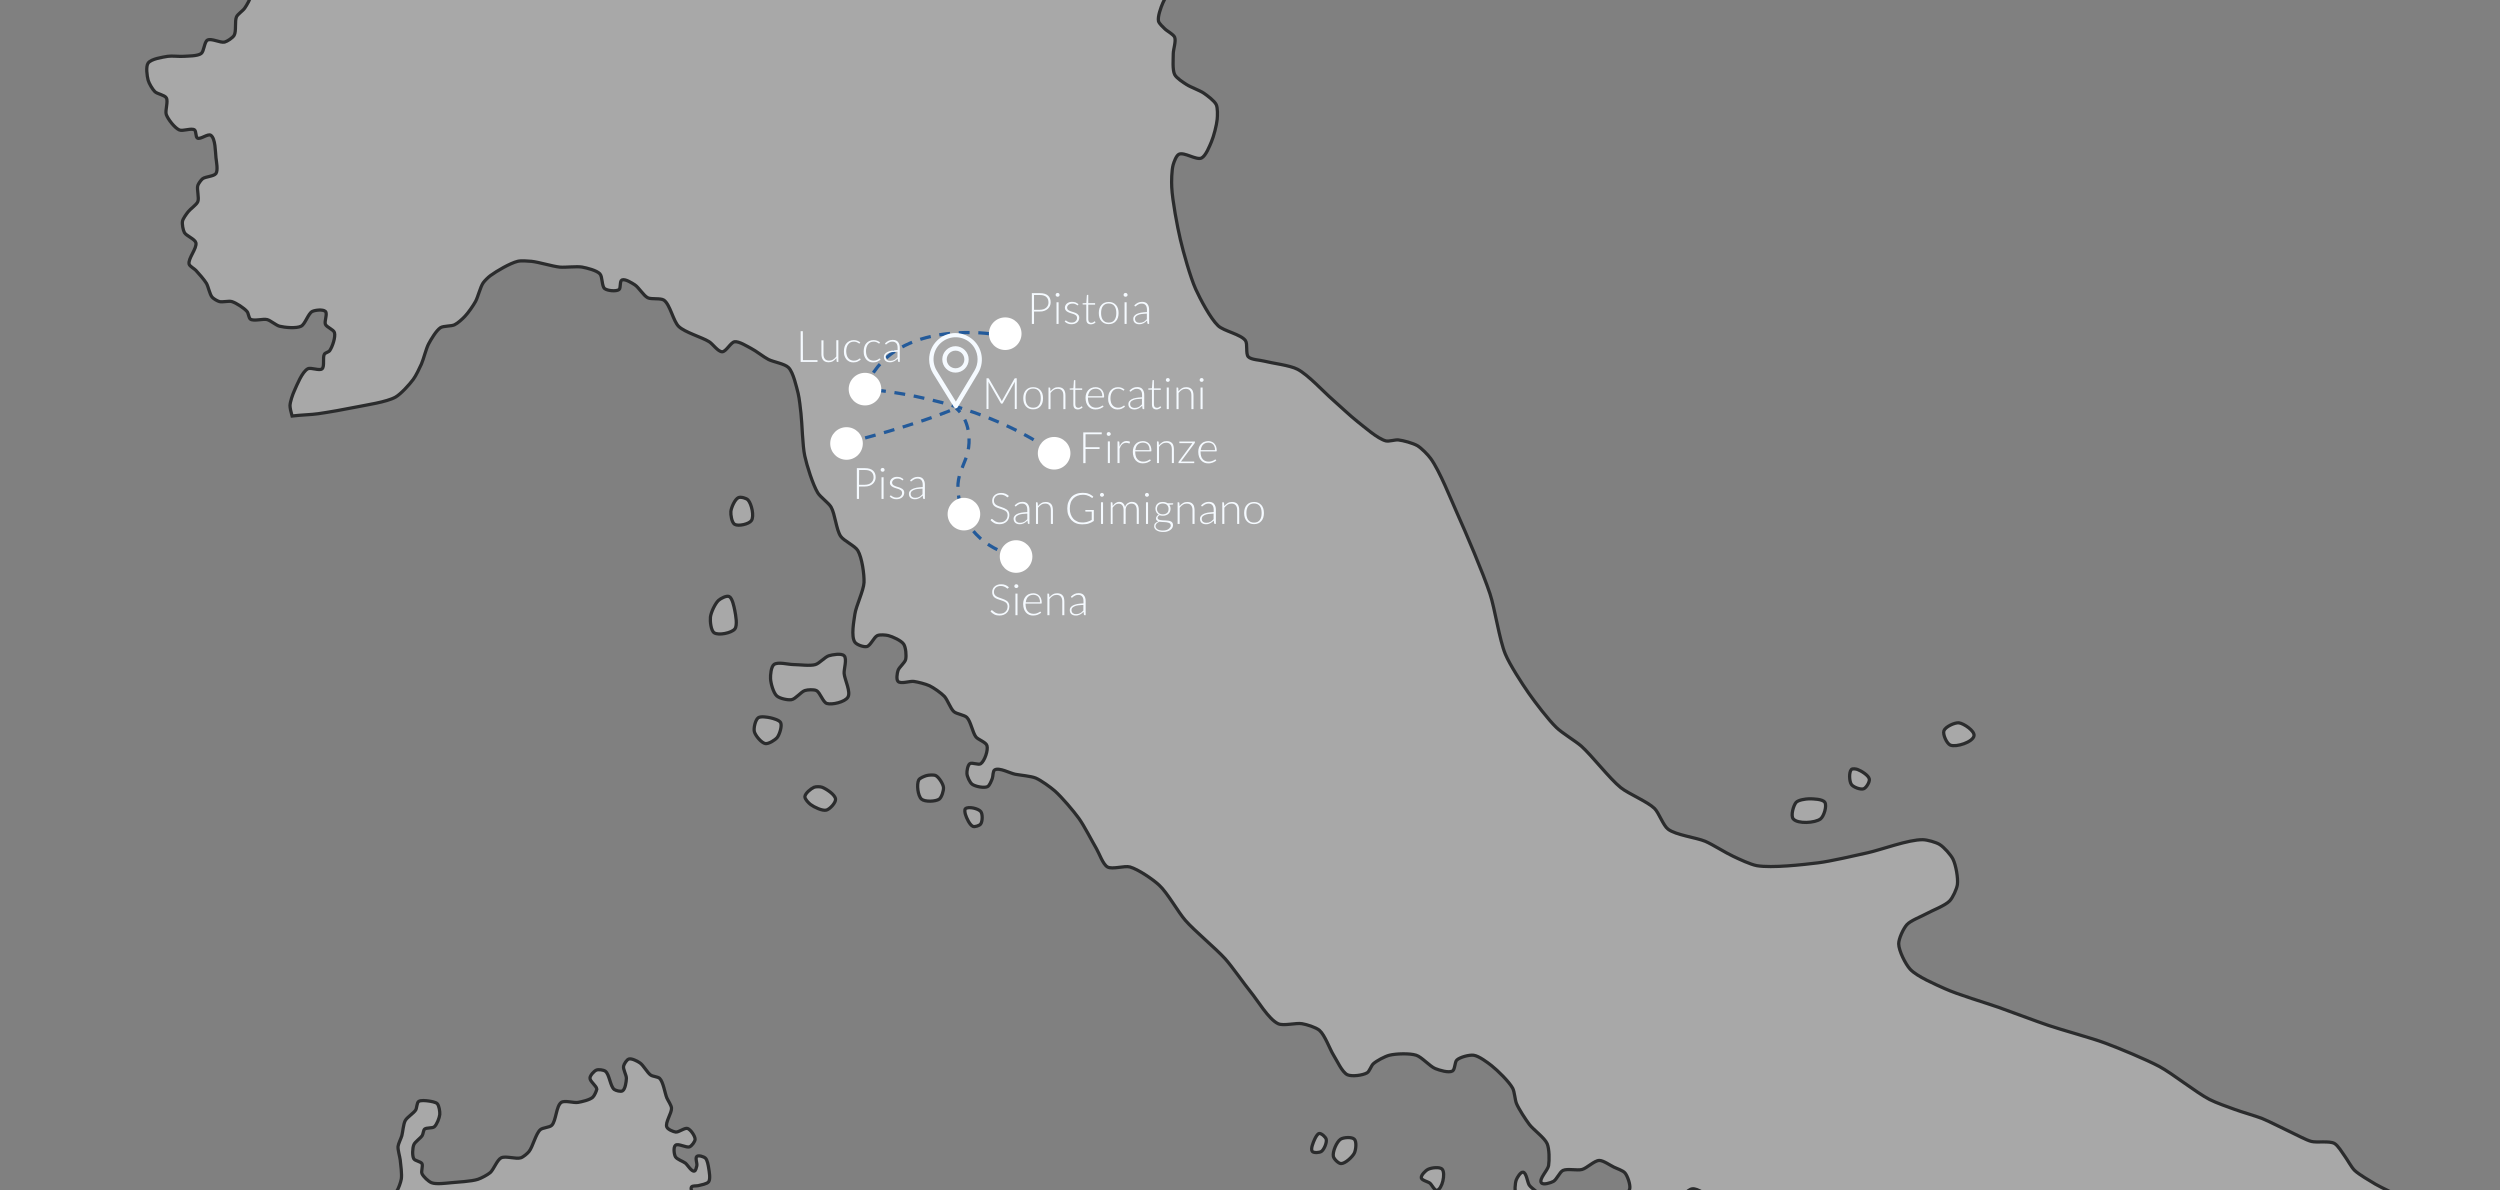 <?xml version="1.0" encoding="utf-8"?>
<!-- Generator: Adobe Illustrator 23.0.6, SVG Export Plug-In . SVG Version: 6.00 Build 0)  -->
<svg version="1.1" id="Livello_1" xmlns="http://www.w3.org/2000/svg" xmlns:xlink="http://www.w3.org/1999/xlink" x="0px" y="0px"
	 viewBox="0 0 2300 1095" enable-background="new 0 0 2300 1095" xml:space="preserve">
<rect x="0" y="0" width="2300" height="1095" fill="#808080" stroke="none"/>
<g id="MAPPE">
	<g>
		<path fill="#A8A8A8" stroke="#2B2C2D" stroke-width="3" stroke-miterlimit="10" d="M1101.4,2055.5c-0.7,4.6-6.9,13.7-11.4,14.9
			c-4.8,1.3-15.2-3.7-18.5-7.5c-3.2-3.7-5.2-14.1-4.4-18.9c0.5-2.8,3.6-8.3,6.2-9.7c2.4-1.3,8.4-0.8,11,0c3.7,1.2,10.4,5.7,12.7,8.8
			C1099,2045.7,1101.9,2052.2,1101.4,2055.5z"/>
		<path fill="#A8A8A8" stroke="#2B2C2D" stroke-width="3" stroke-miterlimit="10" d="M1103.6,1764.1c2,4.3,3.3,15.6,0,18.9
			c-4.1,4.1-18.2,2.8-23.3,0c-2.9-1.6-6.4-8.1-7-11.4c-1-4.9-0.7-16.5,3.1-19.8c2.3-2,9.2-1,12.1,0
			C1093,1753.4,1101.5,1759.7,1103.6,1764.1z"/>
		<path fill="#A8A8A8" stroke="#2B2C2D" stroke-width="3" stroke-miterlimit="10" d="M1302.7,1593.1c-2.2,3.2-11,6.8-14.5,5.3
			c-3.2-1.4-4.9-9.3-5.3-12.7c-0.4-3.2,0.2-10.2,2.2-12.7c1.8-2.4,8.1-6.2,11-5.3c2.2,0.7,3.6,6.1,4.4,8.4c0.8,2.1,1.9,6.5,2.2,8.8
			C1303,1586.8,1303.9,1591.4,1302.7,1593.1z"/>
		<path fill="#A8A8A8" stroke="#2B2C2D" stroke-width="3" stroke-miterlimit="10" d="M1272.2,2275c-1.7,3.7-8.5,11.2-12.5,10.5
			c-5-0.8-11.4-12.2-10.5-17.1c0.6-3.6,8.1-8,11.5-9.2c2.7-1,9.5-2,11.5,0C1275,2262,1273.8,2271.4,1272.2,2275z"/>
		<path fill="#A8A8A8" stroke="#2B2C2D" stroke-width="3" stroke-miterlimit="10" d="M1233.9,2358.7c0,4.6-11.3,8.6-15.8,9.2
			c-4.4,0.6-12.7-4-17.1-4.6c-3.1-0.4-10.3,2.2-12.5,0c-2.9-2.9-2.7-13.3,0-16.5c3.7-4.4,17.3-5.8,22.7-4c2.2,0.7,4.5,5.2,6.3,6.6
			C1221.2,2352.4,1233.9,2354,1233.9,2358.7z"/>
		<path fill="#A8A8A8" stroke="#2B2C2D" stroke-width="3" stroke-miterlimit="10" d="M1140.6,1769.3c-0.9-2.8,6.4-7.3,5.9-10.2
			c-0.4-2.7-5.2-7-7.9-7.4c-2.1-0.3-6.5,2.2-7.6,4.1c-1,1.7,0.9,6.1,0,7.9c-0.6,1.3-3.8,2.4-4.6,3.6c-1.5,2.3-3.8,7.9-3,10.5
			c0.6,1.9,4.4,4.2,6.3,5.1s6.2,1.8,8.2,1.5c2.4-0.3,7.3-2.2,8.6-4.3c1.1-1.8,1.1-6.5,0-8.2
			C1145.7,1770.6,1141.1,1770.9,1140.6,1769.3z"/>
		<path fill="#A8A8A8" stroke="#2B2C2D" stroke-width="3" stroke-miterlimit="10" d="M1694.7,2049.7c-2.7,3.2-12.4,6-16.3,4.4
			c-3-1.3-3.5-10.4-6.6-11.4c-3.5-1.2-10.1,6.8-13.6,5.7c-4.2-1.3-5.6-12.9-9.7-14.5c-2.9-1.2-9.8,0.7-12.3,2.6
			c-2.3,1.7-2.9,8.6-5.3,10.1c-3.1,2-11.4,2.1-14.9,0.9c-4-1.4-10-8.2-12.7-11.4c-1.6-1.9-3-7.5-5.3-8.4c-3.4-1.3-10.4,3.6-14.1,4
			c-3.7,0.3-11.6,0.4-14.9-1.3c-3.2-1.7-7.7-7.8-9.2-11c-2.1-4.4-1.8-14.9-4-19.3c-1.6-3.5-6.9-9.2-9.7-11.9
			c-2.7-2.5-8.7-7-11.9-8.8c-3.6-2.1-12.2-3.9-15.4-6.6c-3.2-2.7-5.4-12.3-9.2-14.1c-6.6-3.1-21.8,2.6-29,3.5
			c-5.2,0.6-15.5,2.1-20.7,2.6c-4.6,0.5-14.5,4.1-18.5,1.8c-3.7-2.2-3.6-13.2-7-15.8c-3.5-2.6-13-0.9-17.1-2.2
			c-3.5-1.1-9.7-5.1-12.7-7c-3.8-2.3-11.6-6.8-14.5-10.1c-2.6-3-4.1-12-7.5-14.1c-2.4-1.5-8.6-0.4-11.4,0
			c-3.7,0.6-10.9,5.6-14.5,4.4c-4-1.4-6.3-11.2-9.7-13.6c-3.7-2.7-13.4-3.3-17.6-5.3c-3.2-1.5-9.8-5-11.9-7.9
			c-2.7-3.9-0.7-15.5-4.4-18.5c-3.1-2.5-11.9,0.5-15.8,0c-5.3-0.7-15.9-3.2-20.7-5.7c-5-2.6-11.9-12.6-17.1-14.5
			c-5.8-2.1-18.6-1.3-24.6,0c-2.8,0.6-7.8,4-10.5,4.8c-5.2,1.5-16.3,4-21.5,2.6c-3.1-0.8-9.1-4.6-10.5-7.5c-1.7-3.3,2.4-12.1,0-14.9
			c-3.6-4.3-17.3-0.8-22-4c-3.2-2.2-7.3-9.4-8.4-13.2c-0.6-1.9,0.7-6.1,0-7.9c-1.1-2.8-8.6-5.8-8.4-8.8c0.2-2.4,6.9-3.5,7.9-5.7
			c1.8-3.9-2.6-13.2-1.3-17.4c0.9-2.8,6.5-6.2,7.5-9c2-5.6-2.6-18.2-0.4-23.7c1.2-3,6-7.6,8.8-9.2c3.7-2.1,13.4-1.2,16.7-4
			c2.2-1.8,3.7-7.9,4.8-10.5c2.2-5,4.2-17.2,8.8-20.2c1.7-1.1,6.4-0.8,8.4,0c3.8,1.5,9.7,7.9,11.9,11.4c2.3,3.6,3.3,12.5,5.3,16.3
			c1.4,2.8,4.7,8.7,7.5,10.1c4.4,2.2,15.1,1.6,19.8,0c3.5-1.2,9.6-6,11.4-9.2c2.7-4.7,1.2-16.4,3.1-21.5c1.6-4.4,5.6-13.6,9.7-15.8
			c1.3-0.8,5-1,6.2,0c2.2,2-1.6,10.2,0.9,11.9c2.5,1.7,9.3-1.4,11.4-3.5c2.3-2.3,1.8-9.9,4-12.3c2-2.3,7.9-5.3,11-5.3
			c2.2,0,6.2,2.6,7.9,4c2.3,1.8,6.2,6.2,7.5,8.8c2.3,4.5,1.5,15.9,4.8,19.8c2,2.3,8.4,5.4,11.3,4.5c3.8-1.2,4.8-12.3,8.6-13.5
			c2.7-0.9,8.7,2.2,10.5,4.3c2.3,2.6,2.4,10,3.6,13.2c1.4,3.4,4.2,10.5,6.9,12.9c2.7,2.4,10,4.1,13.5,4.9c5.2,1.3,16,3.6,21.4,3.2
			c3.9-0.3,11.6-2.4,14.8-4.5c3.5-2.3,7.4-10.1,10.5-12.9c2.6-2.3,8.3-6.3,11.5-7.3c2.7-0.8,9.1-1.8,11.2,0c1.6,1.4-0.2,6.8,1.3,8.2
			c2,1.9,8.2,2,10.9,1.3c2.2-0.6,5.1-4.9,7.3-5.6c2.4-0.7,7.8-0.1,10.2,0.7c2.1,0.7,5.5,4.2,7.6,4.9c3.3,1.2,10.4,2.4,13.8,1.6
			c4.9-1.1,12.3-9.3,17.1-10.9c4.9-1.6,15.9,0.7,20.4-1.6c2.6-1.4,4.9-7.9,7.6-9.2c3.5-1.8,12-0.1,15.8-1c4.5-1,13.7-3.6,17.1-6.6
			c2.7-2.3,3.9-10.7,6.9-12.5c4-2.4,14.2,1.4,18.5-0.3c3.4-1.4,7.2-9.4,10.9-9.9c2.7-0.4,7.4,3.7,9.9,4.9c3,1.5,8.7,5.1,11.9,5.9
			c3.7,1,11.6,2,15.2,0.7c3.9-1.5,10.4-7.7,12.2-11.5c1.5-3.1,0.1-10.2,1-13.5c1-4,3.4-12.9,6.9-15.2c1.9-1.2,7.8-1.8,9.2,0
			c1.8,2.4-2.7,8.6-3,11.5c-0.2,3.1-1.4,10.9,1.3,12.5c2.3,1.4,7.9-2.5,9.9-4.3c1.8-1.6,2.6-7.2,4.6-8.6c3.4-2.3,12.9,0.5,16.5-1.6
			c3.2-1.9,5.2-10.3,8.2-12.5c4.7-3.4,17-8.1,22.4-5.9c2.3,0.9,4.9,6.1,5.3,8.6c0.7,5.7-4.6,16.6-6.6,22c-2.7,7.4-9,22-12.7,29
			c-2.8,5.2-9.7,14.8-12.7,19.8c-4.7,7.6-13.1,23.3-18,30.8c-2.6,4-9.4,11-11.4,15.4c-2.2,4.6-3.8,14.8-4.8,19.8
			c-1.5,7.7-3,23.5-4.8,31.2c-1,4.3-3.2,12.9-5.3,16.7c-1.5,2.7-6.5,6.8-7.9,9.6c-1.9,3.6-4.4,11.5-4.4,15.5
			c0,5.4,3.8,15.8,6.2,20.7c1.3,2.7,4.4,8.3,7,9.7c4,2,13.8-1.6,18,0c3.3,1.2,10.2,5.7,10.5,9.2c0.3,2.9-4.7,7.5-7,9.2
			c-2.1,1.6-8.2,1.8-9.7,4c-1.7,2.5-2,9.7,0,11.9c1.9,2.1,8.8,0.2,11.4,1.3c3.4,1.5,9.7,6.4,11.4,9.7c1.4,2.5-0.3,9.1,1.3,11.4
			c1.3,1.9,7.1,2.4,8.4,4.4c1.4,2.3,1.8,8.7,0,10.5c-2.3,2.4-10.4-1.3-13.2,0.4c-2.8,1.7-4.1,8.9-6.2,11.4
			c-2.6,3.4-10.5,7.8-12.7,11.4c-2.2,3.5-4.4,11.7-4.4,15.8c0,4,3.7,11.5,4.4,15.4c0.7,3.6,1.4,10.9,1.3,14.5
			C1696,2040.9,1696.7,2047.5,1694.7,2049.7z"/>
		<path fill="#A8A8A8" stroke="#2B2C2D" stroke-width="3" stroke-miterlimit="10" d="M1526.3,1617.4c-1.5,2.6-5.9,8-8.9,8.2
			c-3.7,0.3-10.7-4.9-12.5-8.2c-1.8-3.3-2.7-12.5,0-15.2c2.3-2.3,9.7-0.8,12.9,0c2.9,0.7,9.3,2.9,10.5,5.6
			C1529.3,1610,1527.5,1615.2,1526.3,1617.4z"/>
		<path fill="#A8A8A8" stroke="#2B2C2D" stroke-width="3" stroke-miterlimit="10" d="M1558.9,1613.9c-2.2,0.4-5.1-4.7-7.3-5.4
			c-2.4-0.8-8.2,1.6-10.2,0c-1.8-1.4-2.3-6.6-2-8.9c0.4-2.8,3.1-8.5,5.6-9.9c1.9-1.1,6.7-0.5,8.9,0c2.8,0.6,9,2.2,10.5,4.6
			c1.4,2.2,0.7,8,0,10.5C1563.8,1607.4,1561.6,1613.4,1558.9,1613.9z"/>
		<path fill="#A8A8A8" stroke="#2B2C2D" stroke-width="3" stroke-miterlimit="10" d="M1636.1,1647.7c-2.5-0.5-8.6-4-8.6-5.3
			s-1.4-9.2-3.3-11.5c-1.6-2-7.3-3.3-8.9-5.3c-2.3-2.8-2.1-11.5-4.9-13.8c-2.5-2.1-10.4,0.2-12.9-2c-2.7-2.4-5-10.4-4-13.8
			c0.7-2.3,5-5.4,7.3-6.3c3.3-1.2,11.1-2,14,0c1.8,1.2,1.6,6.4,3.1,7.9c2.1,2.1,8.5,2.5,10.9,4.2c2.3,1.6,6.3,5.7,7.3,8.3
			c1,2.8,0,8.9,0,11.9c0,2.4-1.7,7.8,0,9.6c1.9,2,9-1.6,10.9,0.3c1.5,1.6,0.7,6.8,0,8.9s-3.3,6-5.3,6.9
			C1640.4,1648.3,1637.4,1648,1636.1,1647.7z"/>
		<path fill="#A8A8A8" stroke="#2B2C2D" stroke-width="3" stroke-miterlimit="10" d="M1662.1,1577.2c-1.9,1.3-6.1,3.5-7.6,5.3
			c-2.2,2.8-1.9,12.1-5.3,13.2c-2.7,0.9-8.8-3.3-9.9-5.9c-1.8-4.2,1.9-13.7,4-17.8c1.3-2.6,4.6-8.1,7.4-8.9c2.9-0.8,8.6,2.8,11.4,4
			c2.1,0.9,8.1,2,8.2,4.3C1670.5,1573.8,1664.2,1575.7,1662.1,1577.2z"/>
		<path fill="#A8A8A8" stroke="#2B2C2D" stroke-width="3" stroke-miterlimit="10" d="M1681.2,1548.5c-2.6,0.9-8.1,2.4-10.9,2.3
			c-2.2-0.1-7.2-0.5-8.6-2.3c-1.7-2.2-1.3-8.7,0-11.2c1.2-2.4,6-5.7,8.6-6.3c4-0.9,13.5-0.2,16.2,3c1.9,2.3,1.6,9.3,0,11.9
			C1685.7,1547.1,1682.6,1548,1681.2,1548.5z"/>
		<path fill="#A8A8A8" stroke="#2B2C2D" stroke-width="3" stroke-miterlimit="10" d="M1469.3,1136c-0.5,3.5-5.8,10-9.2,10.5
			c-2.5,0.4-7.3-3.2-8.8-5.3c-1.6-2.2-3.1-8-2.2-10.5c0.8-2.1,4.9-5,7-5.7c2-0.7,6.6-1.1,8.4,0C1467,1126.6,1469.7,1133,1469.3,1136
			z"/>
		<path fill="#A8A8A8" stroke="#2B2C2D" stroke-width="3" stroke-miterlimit="10" d="M1326.9,1075.8c3.1,3.9,0,18-4.8,19.3
			c-2.2,0.6-4.8-5.2-6.6-6.6c-1.8-1.4-7.5-2.6-7.9-4.8c-0.4-2.5,3.9-6.8,6.2-7.9C1316.7,1074.3,1324.8,1073.2,1326.9,1075.8z"/>
		<path fill="#A8A8A8" stroke="#2B2C2D" stroke-width="3" stroke-miterlimit="10" d="M1246,1060.8c-1.7,3.5-8.4,9.8-12.3,9.7
			c-2.4-0.1-6.5-4.2-7-6.6c-0.9-4.2,3-13.4,6.6-15.8c2.7-1.8,10.5-2.3,12.7,0C1248.3,1050.3,1247.4,1058,1246,1060.8z"/>
		<path fill="#A8A8A8" stroke="#2B2C2D" stroke-width="3" stroke-miterlimit="10" d="M1220.1,1048.1c0.8,2.9-1.9,9.5-4.4,11.2
			c-1.7,1.2-7,1.6-8.4,0c-1.8-2.2,1-8.6,2.2-11.2c0.7-1.5,2.5-5.1,4.2-5.3C1215.8,1042.6,1219.6,1046.1,1220.1,1048.1z"/>
		<path fill="#A8A8A8" stroke="#2B2C2D" stroke-width="3" stroke-miterlimit="10" d="M1417,1102.2c1.6-3.5-8-8.6-10.1-11.9
			c-1.8-2.8-2.5-11.4-5.7-11.9c-2.3-0.3-5.3,4.8-6.2,7c-1.2,3.2-1.8,10.8,0,13.6c1,1.5,4.8,2.7,6.6,3.1
			C1405.3,1103,1415.4,1105.6,1417,1102.2z"/>
		<path fill="#A8A8A8" stroke="#2B2C2D" stroke-width="3" stroke-miterlimit="10" d="M864.1,735.2c-3.3,2.3-13.2,2.7-16.3,0
			c-3.4-2.9-4.6-13.6-2.6-17.6c0.9-1.8,5.1-3.4,7-4c2.1-0.6,6.9-1,8.8,0c2.8,1.5,6.7,7.6,7,10.8
			C868.3,727.2,866.4,733.5,864.1,735.2z"/>
		<path fill="#A8A8A8" stroke="#2B2C2D" stroke-width="3" stroke-miterlimit="10" d="M902.3,746.6c-2.3-2.8-11.3-4.9-14.1-2.6
			c-1,0.8-0.4,4,0,5.3c0.9,3.1,4,9.9,7,11c1.7,0.6,5.9-0.7,7-2.2C904,755.7,904.1,748.8,902.3,746.6z"/>
		<path fill="#A8A8A8" stroke="#2B2C2D" stroke-width="3" stroke-miterlimit="10" d="M768.7,735.2c0.3,3.3-5.2,9.2-8.4,10.1
			c-3.7,1-11.4-2.8-14.5-5.1c-1.8-1.3-5.4-5-5.3-7.3c0.2-3,5.6-7.4,8.4-8.6c1.7-0.7,5.7-0.7,7.5,0
			C760.2,725.8,768.4,731.1,768.7,735.2z"/>
		<path fill="#A8A8A8" stroke="#2B2C2D" stroke-width="3" stroke-miterlimit="10" d="M676,561.6c0.8,4.2,2.7,13.8,0,17.1
			c-3.1,3.7-14.9,6.1-18.9,3.5c-3.1-2-3.9-10.8-3.5-14.5c0.5-4.3,4.3-12.5,7.5-15.4c1.9-1.7,7.3-4.6,9.7-3.5
			C673.8,550.2,675.3,558.2,676,561.6z"/>
		<path fill="#A8A8A8" stroke="#2B2C2D" stroke-width="3" stroke-miterlimit="10" d="M691.3,478.9c-2.2,3.3-12,5.5-15.4,3.5
			c-2.7-1.6-3.8-8.8-3.5-11.9c0.4-3.6,3.7-11.3,7-12.7c2.1-0.9,7.3,0.5,8.8,2.2C691.5,463.6,694,475,691.3,478.9z"/>
		<path fill="#A8A8A8" stroke="#2B2C2D" stroke-width="3" stroke-miterlimit="10" d="M776.6,619.6c-0.3-4.1,2.9-13.4,0-16.3
			c-2.5-2.5-10.7-1-14.1,0c-3.5,1.1-8.8,7.1-12.3,8.1c-4.8,1.5-15.2,0-20.2,0c-4.5,0-14.5-2.8-18,0c-2.6,2.1-3.3,9.6-3.1,13
			c0.2,4.2,2.6,13,5.7,15.8c2.6,2.4,10.2,4.1,13.6,3.5c3.7-0.6,8.8-7.3,12.3-8.4c2.5-0.8,8.2-1.1,10.5,0c3.5,1.6,6,10.7,9.7,11.9
			c4.8,1.5,16.7-1.4,19.3-5.7C783.1,636.8,777,625.1,776.6,619.6z"/>
		<path fill="#A8A8A8" stroke="#2B2C2D" stroke-width="3" stroke-miterlimit="10" d="M708.9,660.4c-2.8-0.6-9.2-1.7-11.4,0
			c-2.6,2-4.3,9.5-3.5,12.7c0.9,3.6,6.4,10.3,10.1,11c3,0.5,9.1-3.3,11-5.7c2.1-2.8,4.6-10.5,3.1-13.6
			C717,662.5,711.4,661,708.9,660.4z"/>
		<path fill="#A8A8A8" stroke="#2B2C2D" stroke-width="3" stroke-miterlimit="10" d="M1678.9,738.2c2,3.3-0.9,12.8-4,15.2
			c-5,3.8-21,4.8-25.1,0c-2.5-2.9,0.1-12.3,2.6-15.2c2.1-2.3,8.8-3.2,11.9-3.3C1668.1,734.9,1677,735.1,1678.9,738.2z"/>
		<path fill="#A8A8A8" stroke="#2B2C2D" stroke-width="3" stroke-miterlimit="10" d="M1714.5,725.7c-2.8,1-9.5-1.5-11.2-4
			c-2-2.8-2.4-11.4,0-13.8c1-1,4.3-0.5,5.6,0c3.3,1.2,10.3,5.4,10.9,8.9C1720.2,719.4,1717,724.8,1714.5,725.7z"/>
		<path fill="#A8A8A8" stroke="#2B2C2D" stroke-width="3" stroke-miterlimit="10" d="M1816.1,676.9c-1,5.8-16.3,10.8-21.8,8.6
			c-3.3-1.4-7.1-9.8-5.9-13.2c1.3-3.7,10-7.7,13.8-7.3C1806.7,665.6,1816.8,672.4,1816.1,676.9z"/>
		<path fill="#A8A8A8" stroke="#2B2C2D" stroke-width="3" stroke-miterlimit="10" d="M781.5-329.9c0.7-0.9,1.4-1.7,2.1-2.2
			c3.2-2.1,11-4.1,14.8-4c3.2,0.1,9.9,2,12.2,4.3c1.5,1.5,1.1,6.5,2.6,7.9c3.9,3.4,15.2,2.4,20.1,4c3.5,1.1,9.8,5.5,13.5,5.9
			c4.2,0.4,13-1,16.5-3.3c3.3-2.1,8.3-9,8.9-12.9c0.4-3.1-4.2-8.7-4-11.9c0.3-4,4.5-11.3,7.3-14.2c2.7-2.8,10-6,13.5-7.6
			c1.9-0.8,5.9-2.3,7.9-2.6c7.2-1.2,22.1,1.2,29.3,0c4.4-0.7,12.4-4.9,16.8-5.6c3.7-0.6,11.4-0.6,15.2,0c5.4,0.9,15.3,7.7,20.8,7.3
			c5.1-0.4,13.6-7.1,18.1-9.6c4.3-2.3,12.3-8.8,17.1-9.2c1.5-0.1,4.2,2.3,5.6,2c4.6-0.9,9.7-10.3,13.8-12.5c2.5-1.4,8.6-4.2,11.2-3
			c2.7,1.3,5.9,7.9,5.3,10.9c-0.3,1.5-3.5,2.9-4.6,4c-1.5,1.4-4.9,4-5.6,5.9c-0.9,2.4-0.4,7.7,0,10.2c0.4,2.7,1.1,8.9,3.3,10.5
			c3.2,2.4,12.3-1.5,15.8,0.3c2.4,1.3,5.3,6.4,6.3,8.9c1.3,3.2,0.1,10.7,2,13.5c1.1,1.7,5.6,2.7,6.9,4.3c3.2,3.9,3.6,15.3,6.9,19.1
			c1.6,1.8,6.5,3.3,8.6,4.6c3,1.9,8,7.2,11.2,8.6c10.3,4.3,33.2,4.8,44.3,6.4c12.6,1.8,37.8,6.2,50.6,7.5c17.8,1.8,53.9,1,71.6,4
			c9.7,1.6,28,9.5,37.8,10.5c3.2,0.3,7.9,0,12.8-0.5c-0.9,1.7-1.7,3.2-2.4,4.1c-2.2,2.7-8.1,6.7-11.2,8.2c-3.3,1.6-11.3,1.6-14.2,4
			c-1.3,1.1-1.7,4.8-3,5.9c-3.5,3-13.8,3.1-17.5,5.9c-2.4,1.8-4.3,8-6.6,9.9c-2.6,2.3-10.7,3-12.5,5.9c-2.3,3.7-1,13.2,0,17.5
			c0.8,3.6,2.9,11.8,6.3,13.2c2.7,1.1,8.6-2.6,11.2-4c1.3-0.7,3.2-3.1,4.6-3.3c3.5-0.5,10.3,3.1,13.5,4.6c2.4,1.1,8,3.2,9.2,5.6
			c1.5,3,0.1,10.4-1.3,13.5c-1.8,3.9-9.2,9.1-12.2,12.2c-2,2.1-6.6,5.9-7.6,8.6c-1.2,3.1-1.3,10.2,0,13.2c0.9,2.1,4.6,6.7,6.9,6.3
			c1.7-0.3,1.5-5.3,3-6.3c2.1-1.3,7.9-1.5,9.9,0c2.8,2.1,4.6,10.1,4,13.5c-0.6,3.2-6.9,7.2-7.9,10.2c-0.8,2.3-0.9,7.4,0,9.6
			c1.1,2.5,7.2,4.9,7.9,7.6c0.3,1.3-0.1,3.4-0.8,5.7c-0.6,0-1.1,0-1.5,0.1c-3.9,0.3-11.4,2.7-14.9,4.2c-3.7,1.5-10.2,6.6-14.1,7.7
			c-4.1,1.1-12.9,1.1-17.1,0.4c-4.3-0.7-12.3-4.6-16.5-5.9c-3.8-1.2-11.5-4.6-15.4-4c-2.7,0.4-7.9,3.5-9.2,5.9
			c-1.6,3,0.9,10.5,0,13.8c-1.2,4.2-6.4,11.6-9.2,14.9c-2.2,2.5-7.2,7-10.1,8.6c-4.3,2.4-14.4,4-18.9,5.9c-4.2,1.8-12,6.4-15.8,8.8
			c-4.7,3-13.1,10.5-18,13.2c-3.7,2-11.9,4.6-15.8,6.1c-5.5,2.1-16.2,7.3-22,8.4c-5.2,0.9-16.4-2.5-21.1,0
			c-3.1,1.6-6.5,8.3-7.9,11.4c-1.7,3.9-4.9,12.5-4,16.7c0.5,2.2,4.1,5.4,5.7,7c2.1,2.2,8.1,5.1,9.2,7.9c1.4,3.5-1.3,11.2-1.3,15
			c0,4.8-0.9,15,1.3,19.3c1.6,3.2,8,7.3,11,9.2c3.7,2.4,12.2,5.4,15.8,7.9c3.2,2.2,9.7,7,11.4,10.5c1.5,3.1,1.2,10.2,0.9,13.6
			c-0.5,5.3-3.2,15.7-5.3,20.6c-1.7,4-5.2,13.1-9.2,15c-4.8,2.1-15.9-5.8-20.7-3.5c-2.5,1.2-4.5,7-5.3,9.7c-1.4,5-1.6,15.5-1.3,20.7
			c0.6,12.1,5.1,36.1,7.9,47.9c2.7,11.6,9.2,34.8,14.1,45.7c4.1,9,13.5,27,20.7,33.8c5.2,4.9,20.9,7.8,25.1,13.6
			c2.2,3.1,0.1,12.1,2.6,14.9s10.9,3,14.5,4c7.7,2,23.7,3.8,30.8,7.5c9.6,4.9,24.4,21.1,32.5,28.1c5.6,4.9,16.5,15.2,22.4,19.8
			c6.3,4.9,18.7,16,26.4,18c2.8,0.7,8.6-1.2,11.4-0.9c4.6,0.5,13.6,3,17.6,5.3c3.7,2.2,9.8,8.4,12.3,11.9
			c8.2,11.3,18.5,37.4,24.2,50.1c8.2,18.3,24,55.2,30.3,74.3c4.5,13.6,8.6,42.2,14.1,55.4c4,9.7,15.5,27.4,21.5,36
			c5.8,8.3,18.2,24.6,25.5,31.6c5.1,5,17.5,12.4,22.9,17.1c9.8,8.8,26,29.9,36.3,38.2c7.1,5.7,24.5,12.8,31,19.1
			c4.1,4,8,15.7,12.5,19.1c7.2,5.5,26,7.7,34.3,11.2c6.7,2.9,19.1,10.8,25.7,13.8c5.3,2.5,16,7.6,21.8,8.6c13.8,2.3,42.1-0.9,56-2.6
			c11.5-1.4,34.2-6.7,45.5-9.2c12.8-2.8,38.1-12.4,51.2-12.1c4,0.1,12,2.3,15.4,4.4c3.9,2.4,10.3,9.5,12.3,13.6
			c2.6,5.3,4.8,17.4,4,23.3c-0.6,4.1-4.2,11.9-7,14.9c-4.2,4.5-16.2,8.9-21.5,11.9c-4.5,2.5-14.6,6.3-18,10.1
			c-3.2,3.6-7.5,12.8-7.5,17.6c0.1,6.4,6.2,18.6,10.5,23.3c6.2,6.8,23.7,14.2,32.1,18c11.9,5.4,36.9,12.8,49.2,17.1
			c11.6,4.1,34.5,12.8,46.1,16.7c13,4.4,39.5,11.5,52.3,16.3c12.7,4.7,37.7,15.1,49.7,21.5c12.2,6.6,33.9,24,46.1,30.3
			c5.6,2.9,17.4,7.1,23.3,9.2c6.2,2.3,18.9,5.9,25.1,8.3c7.1,2.9,20.7,10,27.7,13.2c4.4,2,12.9,6.7,17.6,7.9
			c5.1,1.3,16.4-0.7,21.1,1.8c3.4,1.8,7.4,8.8,9.7,11.9s6,10,8.8,12.8c4.1,4,14.4,9.8,19.3,12.8c5.7,3.4,18.1,8.6,23.3,12.7
			c7.4,5.9,19.1,21.2,25.1,28.6c3.3,4.2,10.7,12.2,12.7,17.1c2.7,6.5,5.6,20.8,4.4,27.7c-0.6,3.7-5.5,9.8-7,13.2
			c-2.7,6.1-7.8,18.5-8.8,25.1c-1,6.8,2.4,20.5,1.3,27.3c-0.6,3.8-2.1,13-5.7,14.5c-3.2,1.3-9.4-4.5-12.7-5.3
			c-4.2-1-13.1,0.3-17.1-1.3c-6.8-2.7-17.4-13.6-22.9-18.5c-4-3.6-12-10.8-15.4-15c-3.2-3.9-9.5-12.2-10.5-17.1
			c-0.6-2.8,1.1-8.6,1.3-11.4c0.2-3.3,2.4-10.5,0.4-13.2c-1.9-2.6-9.4-2.1-12.3-3.5c-2.6-1.3-8.3-4.3-9.2-7
			c-1.2-3.6,5.8-11,4.4-14.5c-1.7-4.4-11.6-8.8-16.3-9.7c-10.3-2-31.2,5.6-41.8,6.2c-6.8,0.4-20.6,0.6-27.3-0.9
			c-4.5-1-12.8-5.3-17.1-7c-4.9-1.9-15.5-4.4-19.8-7.5c-1.8-1.3-4-5.6-5.7-7c-4.1-3.5-16-5.9-18.9-10.5c-1.2-1.9,1.1-7.3-0.4-8.8
			c-2.9-2.8-12.4-1.2-16.3,0c-4.1,1.3-11.1,7-14.1,10.1c-2.5,2.6-6.1,9.2-7.9,12.3c-4.9,8.4-14.5,25.4-18.5,34.3
			c-1.7,3.8-4,12-5.7,15.8c-1.6,3.6-5.4,10.6-7.5,14.1c-2.6,4.5-9.9,12.6-11.4,17.6c-1.7,5.6,0,22,0,23.3s2.4,11.9,1.8,15.8
			c-0.8,5.2-6.5,14.6-8.8,19.3c-2,4.1-7.9,11.7-8.3,16.3c-0.3,3.1,2.4,9,3.5,11.9c1.7,4.3,5.7,12.9,8.3,16.7c1.5,2.1,4.8,6.3,7,7.5
			c5.4,2.9,18,4.3,24.2,4.4c3.2,0.1,9.7-2.7,12.7-1.8c4.5,1.4,9.3,11,13.6,12.8c3.1,1.3,10.5-0.8,13.6,0.4
			c4.7,1.9,11.2,10.3,14.9,13.6c2.8,2.5,8.1,8.2,11.4,10.1c4.5,2.7,16.4,3,19.8,7c1.8,2.2,2,8.5,1.8,11.4c-0.2,3.3-3.5,9.4-4,12.8
			c-0.5,4.4,0.8,13.2,0.9,17.6c0.1,4.1,0.4,12.2,0,16.3c-0.3,3.5-3.8,10.3-2.6,13.6c1.3,3.8,8.6,8.8,12.3,10.5
			c2.9,1.4,10.5-0.2,12.8,2.2c2,2.2,2.2,9,1.3,11.9c-0.8,2.4-5.2,5.4-6.6,7.5c-2.4,3.8-4.5,12.9-7.5,16.3c-2.4,2.7-8.8,6.9-12.3,7.5
			c-3.7,0.6-11.1-1.6-14.5-3.1c-2.1-0.9-5.3-4.6-7.5-5.3c-2.7-0.8-8.6-0.2-11.4,0.4c-4.5,1-13.4,4.3-17.1,7
			c-3.3,2.4-7.3,9.9-10.5,12.3c-2,1.5-7.3,2.4-9.2,4c-3.4,2.7-7.3,10.8-10.1,14.1c-1.6,1.9-5.9,4.8-7,7c-2.9,5.9-4.1,19.4-3.5,25.9
			c0.4,5.2,4.6,14.8,6.2,19.8c1.3,4.2,4.6,12.4,5.3,16.7c0.8,5.3,1.7,16.4,0,21.5c-1.7,5.2-8.7,14-12.8,17.6
			c-5.6,4.9-20.3,9.7-26.4,14.1c-4.7,3.4-12.8,11.9-16.7,16.3c-3.5,3.9-10.6,11.9-12.7,16.7c-2,4.6-2.3,14.9-3.5,19.8
			c-1.1,4.8-3.9,14.3-5.7,18.9c-2.6,6.7-6.3,22.1-12.3,25.9c-4.5,2.8-15.8-0.6-21.1,0c-4.7,0.5-13.8,3.5-18.5,4
			c-4.8,0.5-14.6,1.1-19.3,0c-5.8-1.4-17.6-6.2-21.1-11c-2.7-3.7-3.3-13.4-3.1-18c0.3-6.1,5.5-17.6,6.2-23.7
			c0.7-6.2-3.3-19.3-0.9-25.1c1.7-4,9.5-8.9,12.8-11.9c4.7-4.3,16.2-11.4,18.9-17.1c2.2-4.8,0.1-15.8,0.9-21
			c0.6-3.8,2.6-11.4,4-15.1c1-2.6,4.9-7.3,4.8-10.1c-0.1-4.1-4.4-12.2-7.9-14.2c-3.1-1.8-11.9,2.6-14.5,0c-2.4-2.4-1.8-10.6,0-13.5
			c2.1-3.3,11.4-4.1,14.5-6.6c2.9-2.4,5.4-10.6,8.8-12.3c3.3-1.7,11.2,0.5,15,0c5.7-0.8,18-2.3,22.4-6c3-2.6,5.9-10.7,6.6-14.6
			c1-5.3,0.6-16.5-1.3-21.5c-1.3-3.5-7.2-8.7-9.2-11.9c-1.8-2.7-4.6-8.6-6.2-11.4c-1.4-2.7-4.3-8.3-5.7-11
			c-2.7-5.1-9.4-14.7-11-20.2c-2.3-7.8,0.1-24.7-2.2-32.5c-2.1-7.1-11.9-19-14.5-25.9c-2.6-6.8-2.1-22.5-6.2-28.6
			c-3.2-4.8-15-8.9-18.9-13.2c-5.6-6.3-13.4-21.6-16.3-29.4c-2.5-6.6-5-20.7-5.7-27.7c-0.8-7.5,3.6-23.6,0-30.3
			c-2.7-5-15-8.5-18.9-12.8c-4-4.4-6.3-17.7-11.4-20.7c-4.3-2.5-15.4-2.4-19.8,0c-4.6,2.5-7.8,13.8-11.4,17.6
			c-2.8,2.9-9.2,8.8-13.2,9.2c-5.4,0.6-16-4.9-20.2-8.4c-6.6-5.3-12.4-22.8-19.3-27.7c-6.3-4.5-22.3-6.8-29.9-8.3
			c-4.6-0.9-14.8,0.7-18.5-2.2c-3.6-2.8-6.5-12.6-6.6-17.1s4.6-12.9,6.1-17.1c2.1-5.8,9-17.1,8.8-23.3c-0.2-7.2-8-20.3-11.9-26.4
			c-4.1-6.5-13.8-18.6-19.8-23.3c-3.7-2.9-12.1-8.8-16.7-8.3s-10.6,9-14.5,11.4c-5.4,3.3-16.7,9.2-22.9,10.5c-4.3,0.9-13.7-2-17.6,0
			c-4.3,2.2-6.7,14.4-11.4,15.4c-2.8,0.6-8.7-3.2-10.1-5.7c-1.7-2.8-1.5-10.3,0-13.2c1.2-2.4,6.8-4.3,8.8-6.2
			c2.9-2.7,9.3-8.4,10.1-12.3c0.7-3.7-2-11.6-4.4-14.5c-1.8-2.2-7.5-4-10.1-5.3c-3.4-1.6-9.9-6.3-13.6-6.2
			c-4.5,0.1-11.5,7.2-15.8,8.3c-4.2,1.2-13.6-1-17.6,0.9c-3,1.5-5.8,8.5-8.8,10.1c-2.4,1.3-9.3,3.5-11,1.3
			c-2.6-3.4,5.9-11.6,6.6-15.8c0.8-5,0.7-15.6-1.3-20.2c-2.4-5.5-12.6-12.8-16.3-17.6c-3.4-4.5-9.7-14.1-11.9-19.3
			c-1.4-3.3-1.8-10.9-3.5-14.1c-3.4-6.2-13.8-16.3-19.3-20.7c-3.8-3-11.9-9.1-16.7-9.7c-4-0.5-12.4,1.7-15.4,4.4
			c-2,1.8-1.6,8.7-4,10.1c-3.4,2-12.1-0.7-15.8-2.2c-5-2-12.5-10.7-17.6-12.3c-5.9-1.9-18.6-1.5-24.6,0c-4.1,1-11.8,5.1-14.9,7.9
			c-1.9,1.7-3.5,7.1-5.7,8.3c-3.9,2.3-13.9,3.6-18,1.8c-5-2.3-9.8-13.4-12.8-18c-3.5-5.6-8-18.6-13-22.9c-3.3-2.8-11.8-5.4-16-6.1
			c-5.4-1-17,2.3-22,0c-8.7-4-19-21.6-25.1-29c-6.1-7.5-17.2-23.5-23.7-30.8c-8.5-9.4-28.1-25.6-36.5-35.2
			c-6.7-7.6-16.7-25.7-24.2-32.5c-5.8-5.4-19.2-14.5-26.8-16.7c-5-1.4-16.2,2.5-20.7,0c-4.2-2.4-7.6-12.5-10.1-16.7
			c-4.1-7-11.5-21.5-16.3-28.1c-4.9-6.8-15.7-19.5-22-25.1c-4-3.5-12.7-9.8-17.6-11.9c-4.4-1.8-14.2-2.6-18.9-3.5
			c-4.7-0.9-14.8-6.5-18.9-4c-1.8,1.1-1.4,6-2.2,7.9c-0.8,2-2.4,6.5-4.4,7.5c-3.2,1.5-11.2-0.1-14.1-2.2c-2.2-1.6-4.6-7-4.8-9.7
			c-0.2-2.4,0.7-7.8,2.6-9.2c2-1.5,8.1,1.5,10.1,0c3.6-2.6,7-12.5,5.7-16.7c-0.9-3.1-8.1-5.4-10.1-7.9c-3.1-3.9-4.8-14.5-8.4-18
			c-2.3-2.3-9.4-3.1-11.9-5.3c-3.1-2.7-5.9-11-8.8-14.1c-2.9-3-9.8-7.9-13.6-9.7c-3.4-1.6-10.8-3.5-14.5-4c-3.6-0.5-11.9,2.6-14.5,0
			c-1.8-1.8-0.8-7.7,0-10.1c0.9-2.9,6.3-7.1,7-10.1c0.8-3.4,0.2-11.1-1.8-14.1c-2.2-3.3-10.2-6.9-14.1-7.9c-2.5-0.6-7.8-1-10.1,0
			c-3.2,1.4-6.3,9.3-9.7,10.1c-2.8,0.7-9.3-1.6-11-4c-3.7-5.3-0.9-19.5,0-25.9c1.1-7.5,8-21.5,8.4-29c0.3-7.5-1.9-23-5.7-29.4
			c-2.6-4.4-12.9-8.9-15.8-13.2c-4-5.8-5.2-20.7-8.8-26.8c-2.3-3.9-10-9.3-12.3-13.2c-4.6-7.7-10-25.1-11.9-33.8
			c-2.1-9.6-2.4-29.4-3.5-39.1c-0.5-4.6-1.5-13.9-2.6-18.5c-1.6-6.1-4.4-19.2-8.8-23.7c-3.5-3.6-14-5.2-18.5-7.5
			c-4.2-2.1-11.6-8-15.8-10.1c-3.7-1.9-11.3-6.8-15.4-6.2c-3.6,0.6-7.8,9.2-11.4,9.2c-3.8,0-8.7-7.2-11.9-9.2
			c-6.7-4.2-22.4-8.6-28.1-14.1c-5-4.8-7.9-20.2-13.6-24.2c-3.1-2.1-11.6-0.5-14.9-2.2c-3.8-1.9-8.3-9.6-11.9-11.9
			c-2.7-1.7-9-5.8-11.9-4.4c-2.1,1-0.8,7.5-2.6,8.8c-2.7,1.9-10.6,1.1-13.2-0.9c-2.8-2.2-1.9-11-4.4-13.6c-3-3.2-12-5.4-16.3-6.2
			c-5.1-0.9-15.5,0.5-20.7,0c-6.6-0.7-19.3-4.6-25.9-5.3c-3.2-0.3-9.7-0.8-12.8,0c-6.9,1.7-19.4,9-25.1,13.2
			c-1.9,1.4-5.3,4.7-6.6,6.6c-2.6,3.8-4.8,13.1-7,17.1c-2,3.7-6.8,10.6-9.7,13.6c-2.1,2.3-6.8,6.6-9.7,7.9c-2.9,1.4-10,0.9-12.8,2.6
			c-3.9,2.5-8.8,10.9-11,15c-2.3,4.3-4.6,14-6.6,18.5c-1.6,3.6-5.1,10.9-7.5,14.1c-3.4,4.6-11.3,13.4-16.3,16.3
			c-8.2,4.6-27.3,7.3-36.5,9.2c-8.6,1.8-26,4.9-34.7,6.1c-5.8,0.9-15.8,1.1-24,2.1c-1-3.5-1.9-7.5-1.9-9.6c0.1-3.5,2.5-10.4,4-13.6
			c2.4-5.4,7.1-17.3,12.3-20.2c2.9-1.6,10.7,2.1,13.2,0c2.6-2.2,0.3-10.7,2.2-13.6c0.8-1.2,4-1.9,4.8-3.1c2.5-3.5,5.6-12.6,4.4-16.7
			c-0.8-2.7-7.2-4.9-8.3-7.5c-1.2-2.7,2.1-9.8,0-11.9s-9.4-1.3-12.1,0c-3.8,1.9-6.5,11.7-10.3,13.6c-4.4,2.2-15,1.2-19.8,0
			c-3.2-0.8-8.3-5.3-11.4-6.1c-3.7-1-12.2,1.7-15.4-0.4c-1.6-1.1-1.8-5.6-3.1-7c-2.7-3.2-10-8-14.1-9.2c-2.7-0.8-8.7,0.8-11.4,0
			c-1.8-0.5-5.3-2.5-6.6-4c-2.3-2.6-3.5-9.8-5.3-12.8c-2-3.3-7.1-9.1-9.7-11.9c-1.4-1.5-5.6-3.7-6.2-5.7c-1.3-5,7.6-14.8,6.2-19.8
			c-1-3.4-8.8-6.2-10.5-9.2c-1.3-2.3-2.3-7.9-1.8-10.5c0.5-2.5,3.7-6.8,5.3-8.8c1.9-2.5,7.6-6.3,8.8-9.2c1.4-3.5-1.1-11.4,0-14.9
			c0.6-1.8,2.9-5,4.4-6.2c2.6-2,10.4-2.1,12.3-4.8c2-3,0.4-10.9,0-14.5c-0.6-5.3-0.4-17.8-4.8-20.7c-2.7-1.7-9.6,4.2-12.3,2.6
			c-1.7-1-1-6.3-2.6-7.5c-2.9-2-10.9,1.5-14.1,0c-4.2-1.9-10.3-9.7-11.9-14.1c-1.3-3.6,2-12.1,0-15.4c-1.5-2.6-8.4-3.6-10.5-5.7
			c-2.2-2.1-5.4-7.6-6.2-10.5c-1-3.8-2.3-12.6,0-15.8c2.8-3.9,13.3-5.4,18-6.2c3.6-0.6,10.9,0.3,14.5,0c4.1-0.3,13-0.1,16.3-2.6
			c2.7-2,2.8-10.6,5.7-12.3c3.5-2,12,2.7,15.8,1.8c2.6-0.7,7.4-3.9,8.8-6.2c2.2-3.7,0.4-13.2,2.2-17.1c1.2-2.5,6-5.6,7.5-7.9
			c1.8-2.7,5.6-8.6,5.3-11.9c-0.4-3.4-6.3-8.2-8.4-11c-2.1-2.8-5.6-9.2-8.3-11.4c-2.6-2.1-10.5-2.5-12.3-5.3
			c-1.4-2.1,0.2-7.6,0-10.1c-0.3-4.2,0.1-13.5-2.6-16.7c-2.2-2.6-10.3-2.1-12.8-4.4c-2.5-2.4-3-10.2-5.3-12.8
			c-2.2-2.5-9.7-3.8-11.4-6.6c-1.8-3-1.8-10.8-0.4-14.1c2-4.7,10.2-11.8,14.9-13.6c2.2-0.8,7.1,0.8,9.2,0c3.4-1.3,8.1-7.5,11-9.7
			c3-2.2,9.3-9.5,12.7-7.9c3,1.3,0,10.4,2.2,12.7c2.8,3,12.3,6,15.8,4c2.8-1.6,1.2-10.1,3.5-12.3c3.8-3.5,15.1-4.9,20.2-4.4
			c3.7,0.4,10,7.1,13.6,6.1c3-0.8,5.1-8,7.5-10.1c3-2.7,10.1-7.3,14.1-8.4c3.4-0.9,10.9-1.4,14.1,0c5,2.2,9.5,14,14.5,16.3
			c2,0.9,6.7,0.7,8.8,0c3.5-1.2,8.5-7.3,11.9-8.8c2.9-1.3,9.4-1.5,12.3-2.6c3.6-1.4,11.4-4.3,13.6-7.5c2.1-2.9,0.9-10.9,2.6-14.1
			c2.2-3.9,9.7-9.1,13.2-11.9c2.4-2,8.7-4.7,10.1-7.5c1.2-2.4,0.8-8,0-10.5c-1.3-4.1-10-9.8-9.7-14.1c0.2-2.2,4.3-5.3,6.2-6.6
			c3.6-2.6,13-4.4,16.3-7.5c2.1-2,4.2-7.6,5.7-10.1c2.6-4.1,7.3-12.7,11-15.8c2.8-2.3,9.6-6.7,13.2-6.2c2.8,0.4,7,5,8.3,7.5
			c2.1,3.8,3.8,12.9,3.1,17.1c-0.4,2.6-4.6,6.7-5.3,9.2c-0.9,3.4-1.8,11.1,0,14.1c1.8,2.9,10.1,3.5,12.3,6.1
			c2.5,2.9,2.8,11.3,4.8,14.5c1.4,2.3,6.2,5.2,7.5,7.5c1.5,2.8-0.1,10.8,2.6,12.3c2.9,1.6,9-4.4,12.3-4.8c5.4-0.8,18.3-2.5,21.5,1.8
			c2.2,2.8-1.7,10.6-2.6,14.1c-0.5,1.8-2.9,5.2-2.6,7c0.6,3.9,7.8,8.9,9.7,12.3c1.8,3.3,3.9,10.6,5.3,14.1
			c1.5,3.8,2.9,12.4,5.9,15.2c2.8,2.6,11,5.7,14.5,4.3c3.9-1.6,6.9-10.8,7.9-14.8c0.8-3.1,1.3-9.9,0-12.9c-0.9-2.2-6-4.4-6.9-6.6
			c-1.6-3.8-2.2-13,0-16.5c1.8-2.8,9.9-3,11.9-5.6c2.1-2.8,0.7-10.7,2.3-13.8c1-2,4.8-4.6,6.3-6.3c4.2-4.8,12.6-14.6,15.8-20.1
			c3.1-5.3,9.4-16.6,9.6-22.7c0.1-3.6-4.4-10-4.9-13.5c-0.6-3.7-0.3-11.2,0.3-14.8c0.6-3.5,1.7-11.4,4.6-13.5
			c2.1-1.5,7.9-1.1,10.2,0c2.4,1.2,4.1,7.5,6.6,8.6s8.9-2.8,10.9-1s-0.3,7.9,0,10.5c0.4,3.5,2.9,10.1,3.3,13.5
			c0.4,3.3-2.1,10.6,0,13.2c1.8,2.2,8.6,1.1,11.2,2.3c3,1.4,7,7.6,10.2,8.6c3.9,1.2,12.6,0.4,16.2-1.6c3.3-1.9,5.7-10.4,8.9-12.5
			c3.5-2.3,12.4-2.2,16.5-3.3c3-0.8,8.8-4.3,11.9-4c1.7,0.2,5.3,2,5.9,3.6c0.8,2.2-2.3,6.6-2.6,8.9c-0.4,3.1-1.2,9.6,0,12.5
			c1.1,2.7,5.6,7,8.2,8.2c3.2,1.5,10.8,2.3,14.2,1.3c3.8-1.1,11.7-5.7,12.5-9.6c0.9-4.3-8.1-11.1-8.6-15.5
			c-0.5-4.8,8.1-14.1,5.9-18.5c-1.5-3.1-10.7-1.9-12.9-4.6c-1.9-2.4-1.3-9.1-1.3-12.2c0-5.4-0.5-16.8,2.3-21.4
			c2.3-3.8,10.3-8.6,14.5-9.9c3.3-1,11-2,13.8,0c3.8,2.6,2.8,14.6,6.6,17.1c4.6,3,17.4,2.3,21.8-1c3.4-2.6,7.3-12.2,5.6-16.2
			c-1.6-3.9-13.4-3.5-15.2-7.3c-2.9-6.1,2.8-20.5,6.3-26.4c1.9-3.3,8.7-7.4,11.2-10.2C777.6-323.6,779.6-327.3,781.5-329.9z"/>
		<path fill="#A8A8A8" stroke="#2B2C2D" stroke-width="3" stroke-miterlimit="10" d="M545.4,1009.4c-2.6,2.5-10.1,4.2-13.6,4.8
			c-3.8,0.7-12.2-2.1-15.4,0c-4.8,3.2-4.7,17.1-8.8,21.1c-2,2-8.4,2.1-10.5,4c-4.3,3.8-6.9,15.9-10.5,20.2c-1.5,1.8-5.2,5-7.5,5.7
			c-4.3,1.4-14-2-18,0c-3.8,1.9-6.9,10.8-10.1,13.6c-2.5,2.1-8.3,5.2-11.4,6.2c-5.9,1.9-18.4,2.5-24.6,3.1c-4.5,0.4-13.8,1.7-18,0
			c-2.8-1.1-7.6-5.6-8.8-8.4c-0.9-2.1,1.1-7.2,0-9.2c-1.1-1.9-6.4-2.5-7.5-4.4c-1.6-2.8-1.2-9.9,0-12.9c1-2.7,6.3-6.1,7.8-8.6
			c0.8-1.3,1-4.7,2.1-5.8c1.7-1.5,7.1-0.7,8.9-2.1c2.4-2,4.8-8.3,5.1-11.4c0.2-2.5-0.6-8-2.3-9.9c-1.4-1.5-6-2.2-8.1-2.5
			c-2.3-0.3-7.3-0.9-9.1,0.5c-1.6,1.2-1.6,6-2.6,7.7c-1.8,3-8.1,6.8-9.7,9.9c-1.7,3.1-2.2,10.4-3.1,13.8c-0.7,2.5-3.2,7.3-3.5,9.9
			c-0.3,3.1,1.6,9.2,2,12.4c0.5,4.4,1.7,13.3,1,17.6c-0.5,3-2.6,8.9-4.3,11.4c-1.4,2-6.3,4.2-7.3,6.4c-1.1,2.5-1.9,8.9,0,10.8
			s8.8-1.9,10.8,0c1.6,1.5,1.5,6.7,0.4,8.6c-1.6,2.8-9.3,3.6-11.2,6.2c-1.8,2.4-2.7,8.9-2.2,11.9c0.5,2.8,2.9,9.2,5.7,9.9
			c2.7,0.7,7.5-3.8,9.4-5.7c1.9-1.9,3.1-8.4,5.7-9c2.4-0.5,7.1,3.2,8.4,5.3c1.5,2.4,0.4,8.4,0.9,11.2c0.6,3.2,2,9.8,3.7,12.5
			c1.1,1.8,4.9,4,6.4,5.5c2.7,2.6,8.9,7.6,9.9,11.2c0.6,2.3-0.1,7.9-2,9.4c-1.9,1.6-8.3-1.9-9.9,0c-1.8,2.2,0.2,9,2,11.2
			c1.4,1.8,6.2,2.9,8.4,3.7c3.2,1.2,10.9,1.3,13,4c2.3,3,1.9,11.7,0.4,15.2c-1.4,3.4-9.1,6.7-10.5,10.1c-1.1,2.5-1,8.4,0,11
			c0.9,2.3,5.8,4.8,6.8,7c1.5,3.5,2.8,12.1,0.9,15.4c-1.7,2.9-9.9,3.2-12.1,5.7c-2.5,2.9-4.5,10.7-4.6,14.5s2.3,11.4,3.7,14.9
			c1.2,3.1,3,11.5,6.4,11.9c2.6,0.3,4.4-7,6.8-8.1c3.2-1.5,11.5-2.7,14.1-0.2c3.5,3.4,0.8,14.7,0.4,19.6c-0.2,3.2,0.6,10.6-2,12.5
			s-9.7-2.6-12.7-1.5c-2.1,0.8-5,4.6-6.2,6.6c-2.5,4.4-6,14.3-5.7,19.3c0.2,3.5,4.7,9.5,5.3,13c0.9,5.4,1.3,16.8-0.9,21.8
			c-1.2,2.6-6.6,5.7-8.1,8.1c-2.5,3.8-5.9,12.6-6.4,17.1c-0.3,2.7-0.1,8.6,1.5,10.8c1.1,1.4,5.4,1.5,6.6,2.9
			c2.9,3.2,5.9,12,5.3,16.3c-0.3,1.7-2.4,4.9-4,5.7c-2,1.1-7.6-1.6-9.2,0c-1.6,1.6-1.1,6.8-0.4,9c0.7,2.5,4,6.6,5.9,8.4
			c1,1,4.1,1.7,4.8,2.9c1.6,2.5,1.7,8.7,1.3,11.6c-0.3,1.9-1.3,6.4-3.1,7.3c-2.2,1.1-7.4-3.5-9.7-2.4c-2.2,1-4,6.4-4.2,8.8
			c-0.3,2.9,2.7,8.3,3.1,11.2c0.4,2.8-0.7,8.5,0.2,11.2c0.5,1.5,2.3,4.5,3.7,5.3c2,1,6.9,1.1,8.8,0c1.5-0.9,3.1-4.3,3.5-5.9
			c0.7-2.5-1.3-8.1,0-10.3c0.9-1.6,4.6-3.4,6.4-4c2.3-0.7,7.5-1,9.7,0c2.2,1.1,5.1,5.5,6.2,7.7c1.4,2.9,2.5,9.3,2.6,12.5
			c0.2,4.2-2.9,12.7-1.6,16.7c0.8,2.6,4.8,6.9,7.3,8.2c2.9,1.6,10.7,4.2,13.2,2c3-2.6-2.8-13,0-15.8c1.6-1.6,7.2-1,9.2,0
			c2.6,1.3,4.6,7.9,7.3,9.2c2.4,1.2,8.2,1.1,10.5,0c3.3-1.5,6.6-9.1,9.6-11.2c2.9-2.1,10-3.6,13.2-5.3c4.3-2.2,14-6.2,16.2-10.5
			c1.4-2.8-0.3-9.5-1-12.5c-0.6-2.9-3.8-8.2-4-11.2c-0.2-3.5,1.6-10.3,3-13.5c0.9-2.1,4.2-5.5,5.3-7.6c1.1-2,1.1-7.7,3.3-8.5
			c2-0.7,5.7,3,7.3,4.5c0.9,0.9,1.4,4.2,2.6,4.3c2.9,0.2,4.9-7.6,7.6-8.8c2-0.9,6.7-0.3,8.9,0c4.3,0.7,13.2,2.7,16.8,5.2
			c3,2,7.6,8,9.2,11.2c1.3,2.6,0.9,9.1,3,11.1c2.1,1.9,8.4,2.6,11.2,2.1c2.3-0.4,5.7-5.4,7.9-4.6c1.9,0.6,1.1,6.6,3,7.3
			c3.9,1.3,11.8-4.9,14.2-8.2c2.6-3.5,3.2-12.8,3.6-17.1c0.2-2.4,0-7.2,0-9.6c0-2.8-1.2-8.7,0-11.2c1.1-2.4,7.5-4,8.2-6.6
			c0.9-3.1-4.5-8.9-4.6-12.2c-0.1-4,3.3-11.7,4.6-15.5c1.3-3.7,5.2-10.7,5.9-14.5c0.5-2.7-0.4-8.2,0-10.9c0.3-2.5,2.6-7.1,2.6-9.6
			c0.1-5.1-4.6-14.7-4.6-19.8c0-5.5,3.6-16,4.6-21.4c1.7-9.6,3.8-29,5.6-38.6c1.2-6.2,5.3-18.4,5.6-24.8c0.2-4.6-1.1-13.9-2.3-18.4
			c-0.8-2.7-2.6-8.2-4.6-10.2c-2.1-2.1-9.2-2.5-10.9-4.9c-2.8-4-2.1-14.6-1.3-19.4c0.8-5,4.8-14.6,7.6-18.8
			c2.8-4.3,11.5-10.4,14.5-14.5c2.2-3.1,5.4-10,6.9-13.5s4.5-10.7,4.9-14.5c0.7-5.7-0.4-17.4-1.6-23.1c-1-4.7-4.6-13.7-6.6-18.1
			c-1.5-3.3-5.3-9.3-6.9-12.5c-1.8-3.5-5.2-10.5-6.6-14.2c-1-2.5-4.6-7.9-3.3-10.2c0.8-1.4,4.7-0.9,6.3-1.3c2.5-0.7,8.1-1.5,9.6-3.6
			c1.8-2.6,0.5-9.4,0-12.5c-0.4-2.4-1.2-7.6-3-9.2c-1.5-1.4-6.3-2.9-7.9-1.6c-1.7,1.4,0.5,6.5,0,8.6c-0.3,1.3-1,4.7-2.3,4.9
			c-2.7,0.6-6.1-5.6-8.2-7.3c-2.2-1.7-7.9-3.5-9.2-5.9c-1.3-2.3-2-8.8,0-10.5c2.5-2.2,10.2,2.7,13.2,1.3c1.9-0.9,4.9-4.8,4.9-6.9
			c0-3-4.1-8.9-6.9-9.9c-2.7-0.9-8.1,3.6-10.9,3.3c-2.3-0.3-7.3-2.4-8.2-4.6c-1.8-4.1,4.7-13,4.3-17.5c-0.2-2.6-3.3-7-4.3-9.3
			c-1.8-4.4-3.2-14.6-6.6-18c-1.6-1.5-6.4-1.7-8.2-3c-3.1-2.1-6.8-9.1-9.9-11.2c-2.2-1.5-7.6-4.4-10.2-3.6c-2,0.6-4.5,4.6-4.9,6.6
			c-0.6,2.8,2.7,8.3,2.6,11.2c-0.1,3-1,10-3.6,11.5c-1.6,1-6-0.2-7.6-1.3c-3.7-2.8-4.4-14.1-8.2-16.8c-1.7-1.2-6.3-1.8-8.2-1
			c-2.2,0.9-5.8,4.9-5.9,7.3c-0.2,3,6,7.2,6.3,10.2C548.8,1003.5,547,1007.9,545.4,1009.4z"/>
		<path fill="#A8A8A8" stroke="#2B2C2D" stroke-width="3" stroke-miterlimit="10" d="M384.1,1483.9c0.1-1.9-0.1-6-1.3-7.5
			c-1.8-2.3-7.8-4.7-10.8-4.6c-2.4,0-7.3,2.3-8.8,4.2c-1.8,2.3-3,8.6-2.4,11.4c0.4,2.3,3.5,6.4,5.3,7.9c1.7,1.5,6,4.1,8.4,4
			c1.9-0.1,5.4-2.4,6.6-4C382.8,1492.9,384,1486.8,384.1,1483.9z"/>
	</g>
	<path id="Umbria" display="none" fill="#A8A8A8" stroke="#2B2C2D" stroke-width="3" stroke-miterlimit="10" d="M1232.8,753.6
		c0,6.6-0.6,13.9-2.1,18c-2,5.5-11.3,13.6-13.8,18.8c-2.7,5.7-4,18.6-6.6,24.4c-2.2,4.7-7,15.2-11.8,17.3
		c-7.5,3.2-24.1-5.7-32.2-5.1c-9.6,0.7-28.9,6.3-36.8,11.7c-4.9,3.3-11.9,13.2-14.9,18.3c-2.1,3.6-3.5,12.4-6.1,15.8
		c-3.1,4-11.3,12.7-16.4,12.2c-5-0.5-9.1-12.4-13.3-15.2c-3.2-2.3-10.9-5.9-14.8-5.6c-4.1,0.3-11.7,4.9-14.3,8.1
		c-4.6,5.7-4.4,22-8.7,27.9c-4.5,6.3-20,12.4-25.1,18.3c-3.5,4.1-5.9,15.5-9.7,19.3c-3.4,3.4-12.6,8.2-17.4,8.6
		c-5.5,0.5-15.5-6.2-21-6.1c-4.9,0.1-14.6,3.2-18.4,6.1c-3.3,2.5-8.6,9.7-9.2,13.7c-0.7,4.9,4.5,14.1,6.1,18.8
		c1.5,4.5,6.4,13.1,6.1,17.8c-0.3,5.1-4.6,15.3-8.7,18.3c-3.8,2.8-14.2,3.3-18.9,2.5c-4.2-0.6-11.1-6.8-15.3-7.1
		c-4.3-0.3-13.5,1.5-16.4,4.6c-4,4.3-4.9,17-5.1,22.9c-0.1,4,3.5,11.9,2.5,15.7c-1,4.3-7.2,11.5-10.8,14.2
		c-5.7,4.4-20.6,7.2-26.6,11.1c-4.5,3-10.2,13.4-15.4,15.2c-3.8,1.4-13,0.9-16.3-1.5c-3.7-2.7-7.3-12.2-7.2-16.7
		c0.1-4.4,7.4-11.4,7.7-15.8c0.3-4.8-2-15.8-6.2-18.3c-4.2-2.6-15,0.8-19.4,3c-3.7,1.8-7.7,10.8-11.8,11.2
		c-4.9,0.4-13.7-7-16.4-11.2c-2.1-3.4-3.6-11.9-2.5-15.8c0.8-3,6.5-6.8,7.7-9.6c2-4.8,2.9-15.7,2-20.8c-0.6-4-3.5-12-6.6-14.7
		c-4.1-3.6-15.5-6.2-21-6.1c-6.6,0.1-18.4,8.3-25,8.1c-5.9-0.2-16.8-5.9-22-8.6c-5.6-3-17.4-9.4-21-14.7c-2.7-4-2.1-14.4-4.1-18.8
		c-2.3-5-10.5-12.9-13.3-17.8c-2.4-4.2-6.8-13-7.7-17.8c-1-5.3,2.4-16.2,1-21.3c-1.2-4.7-6.6-13.4-10.2-16.8
		c-2.4-2.3-8.9-4.4-11.7-6.1c-7.9-4.7-21.6-17.6-30.2-20.8c-5.2-1.9-16.6-3.7-22-2.5c-5.5,1.1-15,7.8-19.5,11.2
		c-4.1,3.1-9.8,12.9-14.8,14.2c-5.6,1.5-17.9-2.1-22.5-5.6c-3.6-2.7-5.8-12.3-8.7-15.8c-4.1-5-15.3-12.2-19.9-16.7
		c-3.6-3.5-9.3-12.1-13.3-15.3c-4.3-3.3-16.8-4.9-19.4-9.6c-2.5-4.6-0.9-16.5,2-20.8c1.5-2.3,8-3,9.7-5.1c2.8-3.4,4.8-12.4,5.1-16.8
		c0.3-3.6-0.1-11.2-2-14.2c-1.7-2.6-7.6-6.4-10.8-6.6c-3.5-0.2-9.3,5.5-12.8,5.6c-6.1,0.2-19.4-3.6-23-8.6
		c-2.7-3.8-1.6-14.2-0.5-18.8c1-4.2,7.5-11,8.2-15.2c0.8-5-2.1-15-3.6-19.8c-1.2-4.1-5.9-11-7.6-16.2c4.9-3.5,10-7.9,12.2-11.2
		c5.3-7.9,5.9-28.3,10.7-36.6c3.5-5.9,16-13.7,19.2-19.8c2.4-4.7,3.7-15.3,3.8-20.6c0.3-10.9-1.6-33.4-6.1-43.4
		c-2.6-5.7-13.3-13.5-16.1-19c-2.3-4.5-2.2-15.3-4.6-19.8c-3-5.7-15.1-13.1-17.6-19c-2.8-6.5-1.3-21.1-1.5-28.2
		c-0.3-8.9-3.9-27.4-0.8-35.8c2.4-6.5,11.8-18.7,18.4-20.6c3.3-0.9,10.1,2.2,13.1,3.8c2.5,1.4,5.6,7.3,8.4,7.6
		c7.4,0.8,21.7-8.5,26.1-14.5c4.4-5.9,4.3-21.8,6.1-28.9c1.5-5.8,2.2-19.2,6.9-22.8c9.9-7.5,39.4,5.3,49.9-1.5
		c5.7-3.7,7-19.3,11.5-24.4c4-4.5,16.5-8.5,20.7-12.9s11.3-15.3,11.5-21.3c0.3-9.5-10.3-26.8-16.1-34.3c-5-6.6-17.8-17.9-25.3-21.3
		c-5.6-2.6-18.9-1.2-24.5-3.8c-5.7-2.6-16-10.6-19.2-16c-3.6-6-3.2-20.8-5.4-27.4c-2.1-6.4-11.3-17.6-11.5-24.4
		c-0.1-3.5,2.8-10.6,5.4-12.9c3-2.7,12-2.3,15.3-4.6c4.2-2.9,11.2-11.1,12.3-16c1.4-6.2-5.7-18.7-5.3-25.1
		c0.4-6.6,3.7-20.5,8.4-25.1c4.3-4.2,17.8-4.6,23-7.6c4.9-2.9,12.4-11.7,16.9-15.2c6.9-5.3,24-12,29.2-19.1c1.3-1.8,2.5-4.8,3.5-8
		c5.2,1.7,11.6,2.7,14.9,2.9c5.8,0.5,17.6-2,22.5-5.1c3-1.9,5.6-9.4,8.7-11.2c4.8-2.8,16.5-3.9,22-3.1c5.8,0.9,17.4,5.6,20.9,10.2
		c3.3,4.2,5.4,15.7,4.1,20.8c-1,3.8-8.3,8.7-10.3,12.2c-2.9,5.3-8.8,16.9-7.7,22.8c1.4,7.3,12.4,20.2,19.4,22.9
		c4.4,1.6,14.4-0.2,18.4-2.5c5.3-3.2,9.5-16.7,14.8-19.8c5.5-3.3,19.1-3.4,25.6-3.6c5.1-0.1,16.2-1.4,20.5,1.5
		c5.5,3.9,6.7,19.5,11.2,24.4c2.8,3,10.8,6,14.3,8.1c5.9,3.6,18.4,10.1,23,15.2c5.9,6.5,10.2,24.8,16.4,31
		c4.6,4.6,16.6,11.1,23,12.2c7,1.1,22.5-0.3,28.1-4.6c3.8-2.9,4.8-13.9,8.2-17.3c3.8-3.8,14.1-9.6,19.4-9.1
		c4.9,0.4,13.7,7,16.4,11.2c3,4.7,4.5,16.4,3.6,21.8c-1,5.9-8.8,15.8-11.3,21.3c-1.7,4-6.4,12-5.6,16.3c0.8,4.4,8.8,10,11.3,13.7
		c2.9,4.3,8.1,13.3,9.7,18.3c3.9,11.8,3.3,37.4,7.2,49.3c1.9,6,7.6,17.5,11.7,22.3c4.3,5,16.3,11.2,20.9,15.8
		c5.9,5.6,18,17.6,20.5,25.4c2,6.2-0.4,19.5-1.5,25.9c-1,5.8-5.8,16.6-6.6,22.3c-1,7-2.2,21.9,0.5,28.4c2.4,5.8,13.5,13.4,17.4,18.3
		c3.3,4.2,9.7,12.9,11.7,17.8c1.9,4.6,4.1,14.4,4.1,19.3c0,6.6-4.8,19.3-5.1,25.9c-0.6,9.7,0.4,29.3,3,38.6c2,7,10.2,19.3,13.3,25.9
		c3.7,7.6,8.8,24.1,13.8,31c4.2,5.7,14.4,17.5,21.5,18.8c3.7,0.7,11.6-2.4,14.3-5.1c3.4-3.4,2.9-14.7,6.1-18.3
		c2.4-2.7,9.6-6,13.3-6.1c6-0.1,16.9,6,22,9.1c3.6,2.3,10.5,7.6,12.8,11.2c3.1,4.9,4.8,16.8,6.6,22.3c2,6,4,19.5,8.7,23.9
		c4.4,4.1,17.4,8.6,23,6.6c3-1.1,5-8.2,7.2-10.6c3.8-4.3,11.8-13.8,17.4-15.2c4.2-1.1,14.1,0.3,16.9,3.6c3.4,3.9-0.6,16,1.5,20.8
		c2.3,5.3,14.8,11.1,15.9,16.8c1.3,7.1-7.2,20.5-11.2,26.4c-1.4,2.1-6.1,4.8-7.2,7.1c-1.9,3.9-2.4,12.9-2,17.3
		c0.5,5.4,5.5,15.4,6.1,20.8C1232.6,745.5,1232.8,749.4,1232.8,753.6"/>
	<g display="none" enable-background="new    ">
		<path display="inline" fill="#F5FAFF" d="M1051.4,454.6h-2.2l3.8-31.1h2.2L1051.4,454.6z"/>
		<path display="inline" fill="#F5FAFF" d="M1083.2,423.5l-0.2,1.8h-10l-3.6,29.3h-2.2l3.6-29.3h-10.1l0.2-1.8H1083.2z"/>
		<path display="inline" fill="#F5FAFF" d="M1103.3,454.6h-1.7c-0.2,0-0.4-0.1-0.5-0.2s-0.2-0.2-0.3-0.4l-2.2-9.1h-13.9l-4.4,9.1
			c-0.1,0.2-0.2,0.3-0.4,0.4c-0.2,0.1-0.3,0.2-0.5,0.2h-1.7l15.6-31.1h2.2L1103.3,454.6z M1085.5,443.3h12.8l-3.9-15.8
			c-0.1-0.2-0.1-0.5-0.2-0.8s-0.1-0.6-0.2-1c0,0.1-0.1,0.2-0.2,0.4c-0.1,0.2-0.2,0.4-0.3,0.6s-0.2,0.4-0.2,0.5
			c-0.1,0.2-0.1,0.3-0.2,0.3L1085.5,443.3z"/>
		<path display="inline" fill="#F5FAFF" d="M1110.1,452.7h13.6l-0.2,1.9h-15.7l3.8-31.1h2.2L1110.1,452.7z"/>
		<path display="inline" fill="#F5FAFF" d="M1131.4,454.6h-2.2l3.8-31.1h2.2L1131.4,454.6z"/>
		<path display="inline" fill="#F5FAFF" d="M1162.1,454.6h-1.7c-0.2,0-0.4-0.1-0.5-0.2s-0.2-0.2-0.3-0.4l-2.2-9.1h-13.9l-4.4,9.1
			c-0.1,0.2-0.2,0.3-0.4,0.4c-0.2,0.1-0.3,0.2-0.6,0.2h-1.7l15.6-31.1h2.2L1162.1,454.6z M1144.3,443.3h12.8l-3.9-15.8
			c-0.1-0.2-0.1-0.5-0.2-0.8s-0.1-0.6-0.2-1c0,0.1-0.1,0.2-0.2,0.4c-0.1,0.2-0.2,0.4-0.3,0.6c-0.1,0.2-0.2,0.4-0.2,0.5
			c-0.1,0.2-0.1,0.3-0.2,0.3L1144.3,443.3z"/>
	</g>
	<path fill="none" stroke="#235A9A" stroke-width="3" stroke-miterlimit="10" stroke-dasharray="10,8" d="M910,307c0,0-91-13-114,51
		c0,0,98.5,5.5,173.5,58.5"/>
	<path fill="none" stroke="#235A9A" stroke-width="3" stroke-miterlimit="10" stroke-dasharray="10,8" d="M778.5,407.5
		c0,0,64-16,101-32"/>
	<path fill="none" stroke="#235A9A" stroke-width="3" stroke-miterlimit="10" stroke-dasharray="10,8" d="M934.5,511.5
		c0,0-37-6-49-41s5-40,6-63s-12-32-12-32"/>
	<g display="none" enable-background="new    ">
		<path display="inline" fill="#F5FAFF" d="M684.6,884.3c0.1,0,0.2,0,0.3,0.1l0.8,0.9c-0.6,0.6-1.2,1.2-1.9,1.7s-1.5,0.9-2.3,1.3
			s-1.7,0.6-2.7,0.8s-2.1,0.3-3.2,0.3c-2,0-3.8-0.3-5.4-1c-1.6-0.7-3-1.7-4.2-2.9c-1.2-1.3-2.1-2.8-2.7-4.6c-0.7-1.8-1-3.8-1-6
			c0-2.1,0.3-4.1,1-5.9c0.7-1.8,1.6-3.3,2.8-4.6s2.7-2.3,4.4-3s3.6-1,5.6-1c1,0,2,0.1,2.8,0.2c0.9,0.2,1.6,0.4,2.4,0.7
			c0.7,0.3,1.4,0.6,2.1,1.1c0.7,0.4,1.3,0.9,1.9,1.5l-0.6,0.9c-0.1,0.2-0.3,0.2-0.5,0.2c-0.1,0-0.3-0.1-0.5-0.2
			c-0.2-0.1-0.4-0.3-0.7-0.5s-0.6-0.4-1-0.7c-0.4-0.2-0.9-0.5-1.5-0.7s-1.2-0.4-1.9-0.5s-1.6-0.2-2.5-0.2c-1.7,0-3.3,0.3-4.7,0.9
			c-1.4,0.6-2.7,1.4-3.7,2.5s-1.9,2.4-2.4,4c-0.6,1.6-0.9,3.3-0.9,5.3s0.3,3.8,0.9,5.4s1.4,2.9,2.4,4s2.2,1.9,3.6,2.5
			c1.4,0.6,2.9,0.9,4.5,0.9c1,0,1.9-0.1,2.7-0.2c0.8-0.1,1.5-0.3,2.2-0.6s1.3-0.6,1.9-1c0.6-0.4,1.1-0.8,1.7-1.4
			c0.1-0.1,0.1-0.1,0.2-0.1C684.5,884.3,684.6,884.3,684.6,884.3z"/>
		<path display="inline" fill="#F5FAFF" d="M704,889c-0.4,0-0.6-0.2-0.7-0.6l-0.3-2.5c-0.5,0.5-1.1,1-1.6,1.4s-1.1,0.8-1.7,1.1
			c-0.6,0.3-1.2,0.5-1.9,0.7s-1.4,0.2-2.2,0.2c-0.7,0-1.3-0.1-2-0.3c-0.6-0.2-1.2-0.5-1.7-0.9s-0.9-0.9-1.2-1.6
			c-0.3-0.6-0.4-1.4-0.4-2.3c0-0.8,0.2-1.6,0.7-2.3s1.2-1.3,2.2-1.9s2.3-1,3.9-1.3c1.6-0.3,3.5-0.5,5.8-0.6V876
			c0-1.8-0.4-3.3-1.2-4.2s-2-1.5-3.5-1.5c-1,0-1.8,0.1-2.5,0.4s-1.2,0.6-1.7,0.9s-0.8,0.6-1.1,0.9s-0.5,0.4-0.7,0.4
			c-0.3,0-0.5-0.1-0.6-0.4l-0.3-0.6c1-1,2.1-1.8,3.3-2.4c1.1-0.5,2.4-0.8,3.9-0.8c1.1,0,2,0.2,2.8,0.5s1.5,0.8,2,1.5
			c0.5,0.6,0.9,1.4,1.2,2.3c0.3,0.9,0.4,1.9,0.4,3v13L704,889L704,889z M696,888c0.8,0,1.5-0.1,2.1-0.2c0.6-0.2,1.2-0.4,1.8-0.7
			s1.1-0.7,1.5-1.1s1-0.9,1.4-1.3v-5.2c-1.9,0.1-3.5,0.2-4.9,0.4s-2.5,0.5-3.4,1c-0.9,0.4-1.5,0.9-2,1.4c-0.4,0.6-0.6,1.2-0.6,1.9
			s0.1,1.2,0.3,1.7s0.5,0.9,0.9,1.2s0.8,0.5,1.3,0.7C694.9,887.9,695.4,888,696,888z"/>
		<path display="inline" fill="#F5FAFF" d="M721.7,871.6c-0.1,0.2-0.2,0.3-0.4,0.3c-0.1,0-0.3-0.1-0.6-0.2s-0.5-0.4-0.9-0.6
			c-0.4-0.2-0.8-0.4-1.4-0.6c-0.6-0.2-1.2-0.2-2-0.2c-0.7,0-1.4,0.1-2,0.3s-1.1,0.5-1.5,0.8s-0.7,0.7-1,1.2
			c-0.2,0.5-0.4,0.9-0.4,1.4c0,0.6,0.2,1.1,0.5,1.6s0.7,0.8,1.3,1.1c0.5,0.3,1.1,0.5,1.8,0.8c0.7,0.2,1.3,0.4,2,0.6
			c0.7,0.2,1.4,0.5,2,0.7c0.7,0.3,1.2,0.6,1.8,1s0.9,0.9,1.3,1.4c0.3,0.6,0.5,1.2,0.5,2c0,0.9-0.2,1.7-0.5,2.4s-0.8,1.4-1.4,1.9
			s-1.3,1-2.2,1.3c-0.9,0.3-1.9,0.5-3,0.5c-1.4,0-2.6-0.2-3.6-0.7c-1-0.4-1.9-1-2.7-1.8l0.5-0.7c0.1-0.1,0.1-0.2,0.2-0.2
			c0.1-0.1,0.2-0.1,0.3-0.1c0.2,0,0.4,0.1,0.6,0.3c0.3,0.2,0.6,0.4,1,0.7c0.4,0.2,0.9,0.5,1.5,0.7s1.4,0.3,2.2,0.3
			c0.8,0,1.6-0.1,2.2-0.3s1.2-0.6,1.6-1s0.8-0.9,1-1.4s0.3-1.1,0.3-1.7c0-0.7-0.2-1.2-0.5-1.7c-0.3-0.4-0.7-0.8-1.3-1.1
			c-0.5-0.3-1.1-0.6-1.8-0.8c-0.7-0.2-1.3-0.4-2-0.6c-0.7-0.2-1.4-0.4-2-0.7c-0.7-0.3-1.2-0.6-1.8-1c-0.5-0.4-0.9-0.9-1.3-1.4
			c-0.3-0.6-0.5-1.2-0.5-2.1c0-0.7,0.2-1.4,0.5-2c0.3-0.7,0.7-1.2,1.3-1.7s1.3-0.9,2.1-1.2c0.8-0.3,1.7-0.4,2.7-0.4
			c1.2,0,2.3,0.2,3.2,0.5c0.9,0.4,1.8,0.9,2.6,1.6L721.7,871.6z"/>
		<path display="inline" fill="#F5FAFF" d="M741,871.8c-0.1,0.1-0.1,0.1-0.2,0.2c-0.1,0-0.1,0.1-0.2,0.1s-0.3-0.1-0.5-0.3
			s-0.5-0.4-0.9-0.6c-0.4-0.2-0.9-0.4-1.4-0.6c-0.6-0.2-1.3-0.3-2.1-0.3c-1.1,0-2.2,0.2-3,0.6c-0.9,0.4-1.6,1-2.2,1.8
			s-1.1,1.7-1.4,2.8s-0.5,2.3-0.5,3.6c0,1.4,0.2,2.6,0.5,3.7s0.8,2,1.4,2.7s1.3,1.3,2.2,1.7c0.9,0.4,1.8,0.6,2.8,0.6
			s1.8-0.1,2.4-0.3s1.2-0.5,1.6-0.7c0.4-0.3,0.8-0.5,1-0.7s0.4-0.3,0.6-0.3s0.3,0.1,0.4,0.2l0.5,0.6c-0.3,0.4-0.7,0.8-1.2,1.1
			s-1,0.6-1.6,0.9c-0.6,0.3-1.2,0.5-1.9,0.6c-0.7,0.1-1.4,0.2-2.2,0.2c-1.3,0-2.4-0.2-3.5-0.7c-1-0.5-1.9-1.1-2.7-2
			s-1.3-1.9-1.8-3.2s-0.6-2.7-0.6-4.3c0-1.5,0.2-2.9,0.6-4.2s1-2.3,1.8-3.2s1.7-1.6,2.8-2.1c1.1-0.5,2.4-0.8,3.8-0.8
			c1.3,0,2.4,0.2,3.5,0.6s1.9,1,2.6,1.7L741,871.8z"/>
		<path display="inline" fill="#F5FAFF" d="M758.8,889c-0.4,0-0.6-0.2-0.7-0.6l-0.3-2.5c-0.5,0.5-1.1,1-1.6,1.4s-1.1,0.8-1.7,1.1
			s-1.2,0.5-1.9,0.7c-0.7,0.2-1.4,0.2-2.2,0.2c-0.7,0-1.3-0.1-2-0.3c-0.6-0.2-1.2-0.5-1.7-0.9s-0.9-0.9-1.2-1.6
			c-0.3-0.6-0.4-1.4-0.4-2.3c0-0.8,0.2-1.6,0.7-2.3s1.2-1.3,2.2-1.9s2.3-1,3.9-1.3s3.5-0.5,5.8-0.6V876c0-1.8-0.4-3.3-1.2-4.2
			s-2-1.5-3.5-1.5c-1,0-1.8,0.1-2.5,0.4s-1.2,0.6-1.7,0.9s-0.8,0.6-1.1,0.9s-0.5,0.4-0.7,0.4c-0.3,0-0.5-0.1-0.6-0.4l-0.3-0.6
			c1-1,2.1-1.8,3.3-2.4c1.1-0.5,2.4-0.8,3.9-0.8c1.1,0,2,0.2,2.8,0.5s1.5,0.8,2,1.5c0.5,0.6,0.9,1.4,1.2,2.3c0.3,0.9,0.4,1.9,0.4,3
			v13L758.8,889L758.8,889z M750.8,888c0.8,0,1.5-0.1,2.1-0.2c0.6-0.2,1.2-0.4,1.8-0.7c0.6-0.3,1.1-0.7,1.5-1.1s1-0.9,1.4-1.3v-5.2
			c-1.9,0.1-3.5,0.2-4.9,0.4s-2.5,0.5-3.4,1c-0.9,0.4-1.5,0.9-2,1.4c-0.4,0.6-0.6,1.2-0.6,1.9s0.1,1.2,0.3,1.7
			c0.2,0.5,0.5,0.9,0.9,1.2s0.8,0.5,1.3,0.7C749.8,887.9,750.3,888,750.8,888z"/>
		<path display="inline" fill="#F5FAFF" d="M771,889.4c-1.3,0-2.4-0.4-3.1-1.1c-0.7-0.7-1.1-1.9-1.1-3.5v-13.6h-2.9
			c-0.1,0-0.3,0-0.4-0.1s-0.1-0.2-0.1-0.3V870l3.4-0.2l0.5-7.1c0-0.1,0.1-0.2,0.1-0.3c0.1-0.1,0.2-0.1,0.3-0.1h0.9v7.6h6.3v1.4h-6.3
			v13.5c0,0.5,0.1,1,0.2,1.4s0.3,0.7,0.6,1c0.2,0.3,0.5,0.4,0.9,0.6c0.3,0.1,0.7,0.2,1.1,0.2c0.5,0,0.9-0.1,1.2-0.2
			c0.3-0.1,0.6-0.3,0.9-0.5s0.5-0.3,0.6-0.5c0.2-0.1,0.3-0.2,0.4-0.2s0.2,0.1,0.3,0.2l0.5,0.8c-0.5,0.6-1.1,1-1.9,1.3
			S771.8,889.4,771,889.4z"/>
		<path display="inline" fill="#F5FAFF" d="M792.5,889c-0.4,0-0.6-0.2-0.7-0.6l-0.3-2.5c-0.5,0.5-1.1,1-1.6,1.4s-1.1,0.8-1.7,1.1
			s-1.2,0.5-1.9,0.7c-0.7,0.2-1.4,0.2-2.2,0.2c-0.7,0-1.3-0.1-2-0.3c-0.6-0.2-1.2-0.5-1.7-0.9s-0.9-0.9-1.2-1.6
			c-0.3-0.6-0.4-1.4-0.4-2.3c0-0.8,0.2-1.6,0.7-2.3s1.2-1.3,2.2-1.9s2.3-1,3.9-1.3s3.5-0.5,5.8-0.6V876c0-1.8-0.4-3.3-1.2-4.2
			s-2-1.5-3.5-1.5c-1,0-1.8,0.1-2.5,0.4s-1.2,0.6-1.7,0.9s-0.8,0.6-1.1,0.9s-0.5,0.4-0.7,0.4c-0.3,0-0.5-0.1-0.6-0.4l-0.3-0.6
			c1-1,2.1-1.8,3.3-2.4c1.1-0.5,2.4-0.8,3.9-0.8c1.1,0,2,0.2,2.8,0.5s1.5,0.8,2,1.5c0.5,0.6,0.9,1.4,1.2,2.3c0.3,0.9,0.4,1.9,0.4,3
			v13L792.5,889L792.5,889z M784.5,888c0.8,0,1.5-0.1,2.1-0.2c0.6-0.2,1.2-0.4,1.8-0.7c0.6-0.3,1.1-0.7,1.5-1.1s1-0.9,1.4-1.3v-5.2
			c-1.9,0.1-3.5,0.2-4.9,0.4s-2.5,0.5-3.4,1c-0.9,0.4-1.5,0.9-2,1.4c-0.4,0.6-0.6,1.2-0.6,1.9s0.1,1.2,0.3,1.7
			c0.2,0.5,0.5,0.9,0.9,1.2s0.8,0.5,1.3,0.7C783.5,887.9,784,888,784.5,888z"/>
		<path display="inline" fill="#F5FAFF" d="M821.1,889c-0.3,0-0.5-0.2-0.6-0.5l-0.2-3.1c-0.9,1.2-1.9,2.2-3.1,2.9s-2.5,1.1-4,1.1
			c-2.4,0-4.3-0.8-5.7-2.5c-1.4-1.7-2.1-4.2-2.1-7.6c0-1.5,0.2-2.8,0.6-4.1s0.9-2.4,1.7-3.3c0.7-0.9,1.6-1.7,2.7-2.2
			s2.3-0.8,3.7-0.8c1.3,0,2.5,0.2,3.5,0.8c1,0.5,1.8,1.2,2.6,2.2V860h1.9v29H821.1z M813.8,887.8c1.3,0,2.5-0.3,3.6-1s2-1.6,2.9-2.8
			v-10.5c-0.8-1.1-1.6-1.9-2.6-2.4s-2-0.7-3.2-0.7s-2.2,0.2-3.1,0.6s-1.6,1-2.2,1.8s-1,1.7-1.3,2.8s-0.5,2.3-0.5,3.6
			c0,3,0.5,5.1,1.6,6.5C810.2,887.1,811.8,887.8,813.8,887.8z"/>
		<path display="inline" fill="#F5FAFF" d="M836.3,868.8c1.1,0,2.2,0.2,3.1,0.6s1.8,0.9,2.5,1.7c0.7,0.7,1.2,1.7,1.6,2.7
			s0.6,2.3,0.6,3.7c0,0.3,0,0.5-0.1,0.6s-0.2,0.2-0.4,0.2h-14.4v0.4c0,1.5,0.2,2.8,0.5,3.9c0.3,1.1,0.8,2.1,1.5,2.8
			c0.6,0.8,1.4,1.3,2.3,1.7s1.9,0.6,3,0.6c1,0,1.9-0.1,2.6-0.3s1.3-0.5,1.8-0.7s0.9-0.5,1.2-0.7c0.3-0.2,0.5-0.3,0.6-0.3
			c0.2,0,0.3,0.1,0.4,0.2l0.5,0.6c-0.3,0.4-0.7,0.8-1.3,1.1c-0.5,0.3-1.1,0.6-1.8,0.9s-1.3,0.4-2.1,0.6c-0.7,0.1-1.5,0.2-2.2,0.2
			c-1.4,0-2.6-0.2-3.7-0.7s-2.1-1.2-2.9-2.1c-0.8-0.9-1.4-2-1.9-3.3c-0.4-1.3-0.7-2.8-0.7-4.5c0-1.4,0.2-2.7,0.6-3.9s1-2.2,1.8-3.1
			s1.7-1.6,2.8-2.1C833.7,869.1,834.9,868.8,836.3,868.8z M836.4,870.2c-1,0-1.9,0.2-2.8,0.5c-0.8,0.3-1.5,0.8-2.1,1.4
			c-0.6,0.6-1.1,1.3-1.4,2.2s-0.6,1.8-0.7,2.8h13.1c0-1.1-0.1-2-0.4-2.9s-0.7-1.6-1.2-2.2c-0.5-0.6-1.2-1-1.9-1.3
			C838.1,870.4,837.3,870.2,836.4,870.2z"/>
		<path display="inline" fill="#F5FAFF" d="M851.7,860v29h-1.9v-29H851.7z"/>
		<path display="inline" fill="#F5FAFF" d="M861.2,860v29h-1.9v-29H861.2z"/>
		<path display="inline" fill="#F5FAFF" d="M875.8,868.8c1.1,0,2.2,0.2,3.1,0.6s1.8,0.9,2.5,1.7c0.7,0.7,1.2,1.7,1.6,2.7
			s0.6,2.3,0.6,3.7c0,0.3,0,0.5-0.1,0.6s-0.2,0.2-0.4,0.2h-14.4v0.4c0,1.5,0.2,2.8,0.5,3.9c0.3,1.1,0.8,2.1,1.5,2.8
			c0.6,0.8,1.4,1.3,2.3,1.7s1.9,0.6,3,0.6c1,0,1.9-0.1,2.6-0.3s1.3-0.5,1.8-0.7s0.9-0.5,1.2-0.7c0.3-0.2,0.5-0.3,0.6-0.3
			c0.2,0,0.3,0.1,0.4,0.2l0.5,0.6c-0.3,0.4-0.7,0.8-1.3,1.1c-0.5,0.3-1.1,0.6-1.8,0.9s-1.3,0.4-2.1,0.6c-0.7,0.1-1.5,0.2-2.2,0.2
			c-1.4,0-2.6-0.2-3.7-0.7s-2.1-1.2-2.9-2.1c-0.8-0.9-1.4-2-1.9-3.3c-0.4-1.3-0.7-2.8-0.7-4.5c0-1.4,0.2-2.7,0.6-3.9s1-2.2,1.8-3.1
			s1.7-1.6,2.8-2.1C873.1,869.1,874.4,868.8,875.8,868.8z M875.8,870.2c-1,0-1.9,0.2-2.8,0.5c-0.8,0.3-1.5,0.8-2.1,1.4
			c-0.6,0.6-1.1,1.3-1.4,2.2s-0.6,1.8-0.7,2.8h13.1c0-1.1-0.1-2-0.4-2.9s-0.7-1.6-1.2-2.2c-0.5-0.6-1.2-1-1.9-1.3
			C877.5,870.4,876.7,870.2,875.8,870.2z"/>
		<path display="inline" fill="#F5FAFF" d="M742.3,918c0.1-0.2,0.2-0.4,0.2-0.6s0.2-0.4,0.3-0.6l11.1-19.7c0.1-0.2,0.2-0.3,0.3-0.3
			c0.1,0,0.3-0.1,0.4-0.1h1.4V925h-1.8v-24.1c0-0.3,0-0.7,0.1-1.1l-11.1,19.8c-0.2,0.3-0.5,0.5-0.8,0.5h-0.3c-0.3,0-0.6-0.2-0.8-0.5
			l-11.4-19.8c0,0.4,0.1,0.8,0.1,1.1V925h-1.8v-28.3h1.4c0.2,0,0.3,0,0.4,0.1s0.2,0.1,0.3,0.3l11.4,19.7
			C742,917.2,742.2,917.6,742.3,918z"/>
		<path display="inline" fill="#F5FAFF" d="M776.3,925c-0.4,0-0.6-0.2-0.7-0.6l-0.3-2.5c-0.5,0.5-1.1,1-1.6,1.4s-1.1,0.8-1.7,1.1
			s-1.2,0.5-1.9,0.7c-0.7,0.2-1.4,0.2-2.2,0.2c-0.7,0-1.3-0.1-2-0.3c-0.6-0.2-1.2-0.5-1.7-0.9s-0.9-0.9-1.2-1.6
			c-0.3-0.6-0.4-1.4-0.4-2.3c0-0.8,0.2-1.6,0.7-2.3s1.2-1.3,2.2-1.9s2.3-1,3.9-1.3s3.5-0.5,5.8-0.6V912c0-1.8-0.4-3.3-1.2-4.2
			s-2-1.5-3.5-1.5c-1,0-1.8,0.1-2.5,0.4s-1.2,0.6-1.7,0.9s-0.8,0.6-1.1,0.9s-0.5,0.4-0.7,0.4c-0.3,0-0.5-0.1-0.6-0.4l-0.3-0.6
			c1-1,2.1-1.8,3.3-2.4c1.1-0.5,2.4-0.8,3.9-0.8c1.1,0,2,0.2,2.8,0.5s1.5,0.8,2,1.5c0.5,0.6,0.9,1.4,1.2,2.3c0.3,0.9,0.4,1.9,0.4,3
			v13L776.3,925L776.3,925z M768.3,924c0.8,0,1.5-0.1,2.1-0.2c0.6-0.2,1.2-0.4,1.8-0.7c0.6-0.3,1.1-0.7,1.5-1.1s1-0.9,1.4-1.3v-5.2
			c-1.9,0.1-3.5,0.2-4.9,0.4s-2.5,0.5-3.4,1c-0.9,0.4-1.5,0.9-2,1.4c-0.4,0.6-0.6,1.2-0.6,1.9s0.1,1.2,0.3,1.7
			c0.2,0.5,0.5,0.9,0.9,1.2s0.8,0.5,1.3,0.7C767.3,923.9,767.8,924,768.3,924z"/>
		<path display="inline" fill="#F5FAFF" d="M783.1,925v-19.9h1c0.2,0,0.4,0,0.5,0.1s0.2,0.3,0.2,0.5l0.2,4.2
			c0.6-1.6,1.5-2.9,2.6-3.8c1.1-0.9,2.4-1.4,3.9-1.4c0.6,0,1.2,0.1,1.7,0.2c0.5,0.1,1,0.3,1.4,0.5l-0.3,1.3c0,0.2-0.2,0.3-0.4,0.3
			c-0.1,0-0.2,0-0.3-0.1c-0.1-0.1-0.3-0.1-0.6-0.2c-0.2-0.1-0.5-0.1-0.8-0.2c-0.3-0.1-0.7-0.1-1.1-0.1c-1.5,0-2.7,0.5-3.7,1.4
			s-1.8,2.3-2.4,4V925H783.1z"/>
		<path display="inline" fill="#F5FAFF" d="M798.9,925v-19.9h1c0.3,0,0.5,0.2,0.6,0.5l0.2,2.9c0.4-0.5,0.8-1,1.2-1.5
			c0.4-0.5,0.9-0.8,1.4-1.2c0.5-0.3,1-0.6,1.6-0.8s1.2-0.3,1.8-0.3c1.5,0,2.6,0.4,3.5,1.3c0.9,0.8,1.5,2,1.8,3.5
			c0.2-0.8,0.6-1.5,1-2.1s0.9-1.1,1.5-1.5s1.2-0.7,1.8-0.9c0.7-0.2,1.3-0.3,2-0.3c1,0,1.9,0.2,2.7,0.5c0.8,0.3,1.5,0.8,2,1.5
			c0.6,0.6,1,1.4,1.3,2.4s0.4,2,0.4,3.2V925h-1.9v-12.7c0-1.9-0.4-3.4-1.3-4.5c-0.8-1-2-1.5-3.6-1.5c-0.7,0-1.4,0.1-2,0.4
			c-0.6,0.3-1.2,0.6-1.7,1.1s-0.9,1.1-1.2,1.9c-0.3,0.7-0.4,1.6-0.4,2.6V925h-1.9v-12.7c0-1.9-0.4-3.4-1.2-4.4
			c-0.8-1-1.9-1.5-3.4-1.5c-1.1,0-2.1,0.3-3,1c-0.9,0.6-1.7,1.5-2.5,2.7v15L798.9,925L798.9,925z"/>
		<path display="inline" fill="#F5FAFF" d="M838.3,904.8c1.4,0,2.7,0.2,3.8,0.7c1.1,0.5,2.1,1.2,2.8,2.1s1.4,2,1.8,3.2
			c0.4,1.3,0.6,2.7,0.6,4.2s-0.2,3-0.6,4.2c-0.4,1.3-1,2.3-1.8,3.2s-1.7,1.6-2.8,2.1c-1.1,0.5-2.4,0.7-3.8,0.7s-2.7-0.2-3.8-0.7
			c-1.1-0.5-2.1-1.2-2.9-2.1c-0.8-0.9-1.4-2-1.8-3.2c-0.4-1.3-0.6-2.7-0.6-4.2s0.2-3,0.6-4.2c0.4-1.3,1-2.3,1.8-3.2s1.7-1.6,2.9-2.1
			C835.6,905.1,836.9,904.8,838.3,904.8z M838.3,923.8c1.2,0,2.2-0.2,3.1-0.6c0.9-0.4,1.6-1,2.2-1.8s1-1.7,1.3-2.8s0.4-2.3,0.4-3.6
			s-0.1-2.5-0.4-3.6s-0.7-2-1.3-2.8c-0.6-0.8-1.3-1.4-2.2-1.8c-0.9-0.4-1.9-0.6-3.1-0.6s-2.2,0.2-3.1,0.6s-1.6,1-2.2,1.8
			s-1,1.7-1.3,2.8s-0.4,2.3-0.4,3.6s0.1,2.5,0.4,3.6s0.7,2,1.3,2.8c0.6,0.8,1.3,1.3,2.2,1.8C836.1,923.6,837.2,923.8,838.3,923.8z"
			/>
		<path display="inline" fill="#F5FAFF" d="M852.4,925v-19.9h1c0.2,0,0.4,0,0.5,0.1s0.2,0.3,0.2,0.5l0.2,4.2
			c0.6-1.6,1.5-2.9,2.6-3.8s2.4-1.4,3.9-1.4c0.6,0,1.2,0.1,1.7,0.2c0.5,0.1,1,0.3,1.4,0.5l-0.3,1.3c0,0.2-0.2,0.3-0.4,0.3
			c-0.1,0-0.2,0-0.3-0.1c-0.1-0.1-0.3-0.1-0.5-0.2c-0.2-0.1-0.5-0.1-0.8-0.2c-0.3-0.1-0.7-0.1-1.1-0.1c-1.5,0-2.7,0.5-3.7,1.4
			s-1.8,2.3-2.3,4V925H852.4z"/>
		<path display="inline" fill="#F5FAFF" d="M875.8,904.8c1.1,0,2.2,0.2,3.1,0.6s1.8,0.9,2.5,1.7c0.7,0.7,1.2,1.7,1.6,2.7
			s0.6,2.3,0.6,3.7c0,0.3,0,0.5-0.1,0.6s-0.2,0.2-0.4,0.2h-14.4v0.4c0,1.5,0.2,2.8,0.5,3.9c0.3,1.1,0.8,2.1,1.5,2.8
			c0.6,0.8,1.4,1.3,2.3,1.7s1.9,0.6,3,0.6c1,0,1.9-0.1,2.6-0.3s1.3-0.5,1.8-0.7s0.9-0.5,1.2-0.7c0.3-0.2,0.5-0.3,0.6-0.3
			c0.2,0,0.3,0.1,0.4,0.2l0.5,0.6c-0.3,0.4-0.7,0.8-1.3,1.1c-0.5,0.3-1.1,0.6-1.8,0.9s-1.3,0.4-2.1,0.6c-0.7,0.1-1.5,0.2-2.2,0.2
			c-1.4,0-2.6-0.2-3.7-0.7s-2.1-1.2-2.9-2.1c-0.8-0.9-1.4-2-1.9-3.3c-0.4-1.3-0.7-2.8-0.7-4.5c0-1.4,0.2-2.7,0.6-3.9s1-2.2,1.8-3.1
			s1.7-1.6,2.8-2.1C873.1,905.1,874.4,904.8,875.8,904.8z M875.8,906.2c-1,0-1.9,0.2-2.8,0.5c-0.8,0.3-1.5,0.8-2.1,1.4
			c-0.6,0.6-1.1,1.3-1.4,2.2s-0.6,1.8-0.7,2.8h13.1c0-1.1-0.1-2-0.4-2.9s-0.7-1.6-1.2-2.2c-0.5-0.6-1.2-1-1.9-1.3
			C877.5,906.4,876.7,906.2,875.8,906.2z"/>
	</g>
	<g>
		<g>
			<path fill="none" stroke="#235A9A" stroke-width="3" stroke-miterlimit="10" stroke-dasharray="10,8" d="M2275.5-322.5
				c0,0-186,140-140,197c36.4,45.1,46.5,50.8,68,58.1"/>
			<g>
				<polygon fill="#235A9A" points="2223.5,-60.5 2191.3,-58.7 2202,-67.9 2199.3,-81.8 				"/>
			</g>
		</g>
	</g>
	<path fill="none" stroke="#235A9A" stroke-width="3" stroke-miterlimit="10" stroke-dasharray="10,8" d="M2319.5,389.5
		c0,0,4-61,55-161c0,0-41-134-40-186s-17-80-44-88s-79-18-79-18"/>
	<path fill="none" stroke="#235A9A" stroke-width="3" stroke-miterlimit="10" stroke-dasharray="10,8" d="M612.6,533.9"/>
	<g enable-background="new    ">
		<path fill="#F5FAFF" d="M921.7,369.3c0.1-0.2,0.2-0.4,0.2-0.6s0.2-0.4,0.3-0.6l11.1-19.7c0.1-0.2,0.2-0.3,0.3-0.3
			c0.1,0,0.3-0.1,0.4-0.1h1.4v28.3h-1.8v-24.1c0-0.3,0-0.7,0.1-1.1l-11.1,19.8c-0.2,0.3-0.5,0.5-0.8,0.5h-0.3
			c-0.3,0-0.6-0.2-0.8-0.5l-11.4-19.8c0,0.4,0.1,0.8,0.1,1.1v24.1h-1.8V348h1.4c0.2,0,0.3,0,0.5,0.1s0.2,0.1,0.3,0.3l11.4,19.7
			C921.4,368.5,921.5,368.9,921.7,369.3z"/>
		<path fill="#F5FAFF" d="M950.5,356.2c1.4,0,2.7,0.2,3.8,0.7c1.1,0.5,2.1,1.2,2.9,2.1s1.4,2,1.8,3.2c0.4,1.3,0.6,2.7,0.6,4.2
			s-0.2,3-0.6,4.2c-0.4,1.3-1,2.3-1.8,3.2c-0.8,0.9-1.7,1.6-2.9,2.1c-1.1,0.5-2.4,0.7-3.8,0.7s-2.7-0.2-3.8-0.7
			c-1.1-0.5-2.1-1.2-2.9-2.1s-1.4-2-1.8-3.2c-0.4-1.3-0.6-2.7-0.6-4.2s0.2-3,0.6-4.2c0.4-1.3,1-2.3,1.8-3.2c0.8-0.9,1.7-1.6,2.9-2.1
			C947.8,356.4,949.1,356.2,950.5,356.2z M950.5,375.1c1.2,0,2.2-0.2,3.1-0.6s1.6-1,2.2-1.8s1-1.7,1.3-2.8s0.4-2.3,0.4-3.6
			c0-1.3-0.1-2.5-0.4-3.6s-0.7-2-1.3-2.8c-0.6-0.8-1.3-1.4-2.2-1.8c-0.9-0.4-1.9-0.6-3.1-0.6s-2.2,0.2-3.1,0.6s-1.6,1-2.2,1.8
			s-1,1.7-1.3,2.8c-0.3,1.1-0.4,2.3-0.4,3.6c0,1.3,0.2,2.5,0.4,3.6c0.3,1.1,0.7,2,1.3,2.8c0.6,0.8,1.3,1.3,2.2,1.8
			C948.3,374.9,949.3,375.1,950.5,375.1z"/>
		<path fill="#F5FAFF" d="M964.6,376.4v-19.9h1c0.3,0,0.5,0.2,0.6,0.5l0.2,3c0.9-1.1,2-2.1,3.2-2.8c1.2-0.7,2.5-1,4-1
			c1.1,0,2.1,0.2,2.9,0.5s1.5,0.8,2.1,1.5c0.5,0.7,1,1.4,1.2,2.4c0.3,0.9,0.4,2,0.4,3.1v12.7h-1.9v-12.7c0-1.9-0.4-3.3-1.3-4.4
			s-2.2-1.6-3.9-1.6c-1.3,0-2.5,0.3-3.6,1s-2.1,1.6-3,2.8v14.9H964.6z"/>
		<path fill="#F5FAFF" d="M991.7,376.7c-1.3,0-2.4-0.4-3.1-1.1s-1.1-1.9-1.1-3.5v-13.6h-2.9c-0.1,0-0.3,0-0.4-0.1s-0.1-0.2-0.1-0.3
			v-0.7l3.4-0.2l0.5-7.1c0-0.1,0.1-0.2,0.1-0.3c0.1-0.1,0.2-0.1,0.3-0.1h0.9v7.6h6.3v1.4h-6.3V372c0,0.5,0.1,1,0.2,1.4
			s0.3,0.7,0.6,1c0.2,0.3,0.5,0.4,0.9,0.6c0.3,0.1,0.7,0.2,1.1,0.2c0.5,0,0.9-0.1,1.2-0.2c0.3-0.1,0.6-0.3,0.9-0.5s0.5-0.3,0.6-0.5
			s0.3-0.2,0.4-0.2s0.2,0.1,0.3,0.2l0.5,0.8c-0.5,0.6-1.1,1-1.9,1.3C993.3,376.5,992.5,376.7,991.7,376.7z"/>
		<path fill="#F5FAFF" d="M1008,356.2c1.1,0,2.2,0.2,3.1,0.6c1,0.4,1.8,0.9,2.5,1.7c0.7,0.7,1.2,1.7,1.6,2.7
			c0.4,1.1,0.6,2.3,0.6,3.7c0,0.3,0,0.5-0.1,0.6s-0.2,0.2-0.4,0.2h-14.4v0.4c0,1.5,0.2,2.8,0.5,3.9s0.8,2.1,1.5,2.8
			c0.6,0.8,1.4,1.3,2.3,1.7s1.9,0.6,3,0.6c1,0,1.9-0.1,2.6-0.3c0.7-0.2,1.3-0.5,1.8-0.7s0.9-0.5,1.2-0.7c0.3-0.2,0.5-0.3,0.6-0.3
			c0.2,0,0.3,0.1,0.4,0.2l0.5,0.6c-0.3,0.4-0.7,0.8-1.3,1.1c-0.5,0.3-1.1,0.6-1.8,0.9c-0.6,0.2-1.3,0.4-2.1,0.6
			c-0.7,0.1-1.5,0.2-2.2,0.2c-1.4,0-2.6-0.2-3.7-0.7s-2.1-1.2-2.9-2.1s-1.4-2-1.9-3.3c-0.4-1.3-0.7-2.8-0.7-4.5
			c0-1.4,0.2-2.7,0.6-3.9c0.4-1.2,1-2.2,1.8-3.1s1.7-1.6,2.8-2.1C1005.3,356.4,1006.6,356.2,1008,356.2z M1008,357.6
			c-1,0-1.9,0.2-2.8,0.5c-0.8,0.3-1.5,0.8-2.1,1.4s-1.1,1.3-1.4,2.2c-0.4,0.8-0.6,1.8-0.7,2.8h13.1c0-1.1-0.1-2-0.4-2.9
			s-0.7-1.6-1.2-2.2s-1.2-1-1.9-1.3C1009.8,357.7,1008.9,357.6,1008,357.6z"/>
		<path fill="#F5FAFF" d="M1034,359.1c-0.1,0.1-0.1,0.1-0.2,0.2c-0.1,0-0.1,0.1-0.2,0.1s-0.3-0.1-0.5-0.3c-0.2-0.2-0.5-0.4-0.9-0.6
			s-0.9-0.4-1.4-0.6c-0.6-0.2-1.3-0.3-2.1-0.3c-1.1,0-2.2,0.2-3,0.6c-0.9,0.4-1.6,1-2.2,1.8s-1.1,1.7-1.4,2.8
			c-0.3,1.1-0.5,2.3-0.5,3.6c0,1.4,0.2,2.6,0.5,3.7s0.8,2,1.4,2.7s1.3,1.3,2.2,1.7c0.9,0.4,1.8,0.6,2.8,0.6s1.8-0.1,2.4-0.3
			c0.6-0.2,1.2-0.5,1.6-0.7c0.4-0.3,0.8-0.5,1-0.7s0.4-0.3,0.6-0.3s0.3,0.1,0.4,0.2l0.5,0.6c-0.3,0.4-0.7,0.8-1.2,1.1
			c-0.5,0.3-1,0.6-1.6,0.9s-1.2,0.5-1.9,0.6c-0.7,0.1-1.4,0.2-2.2,0.2c-1.3,0-2.4-0.2-3.5-0.7c-1-0.5-1.9-1.1-2.7-2
			s-1.3-1.9-1.8-3.2s-0.6-2.7-0.6-4.3c0-1.5,0.2-2.9,0.6-4.2c0.4-1.3,1-2.3,1.8-3.2c0.8-0.9,1.7-1.6,2.8-2.1
			c1.1-0.5,2.4-0.8,3.8-0.8c1.3,0,2.4,0.2,3.5,0.6c1,0.4,1.9,1,2.6,1.7L1034,359.1z"/>
		<path fill="#F5FAFF" d="M1051.8,376.4c-0.4,0-0.6-0.2-0.7-0.6l-0.3-2.5c-0.5,0.5-1.1,1-1.6,1.4s-1.1,0.8-1.7,1.1
			c-0.6,0.3-1.2,0.5-1.9,0.7c-0.7,0.2-1.4,0.2-2.2,0.2c-0.7,0-1.3-0.1-2-0.3c-0.6-0.2-1.2-0.5-1.7-0.9s-0.9-0.9-1.2-1.6
			c-0.3-0.6-0.4-1.4-0.4-2.3c0-0.8,0.2-1.6,0.7-2.3s1.2-1.3,2.2-1.9s2.3-1,3.9-1.3s3.5-0.5,5.8-0.6v-2.1c0-1.8-0.4-3.3-1.2-4.2
			s-2-1.5-3.5-1.5c-1,0-1.8,0.1-2.5,0.4s-1.2,0.6-1.7,0.9s-0.8,0.6-1.1,0.9s-0.5,0.4-0.7,0.4c-0.3,0-0.5-0.1-0.6-0.4l-0.3-0.6
			c1-1,2.1-1.8,3.3-2.4c1.1-0.5,2.4-0.8,3.9-0.8c1.1,0,2,0.2,2.8,0.5s1.5,0.8,2,1.5c0.5,0.6,0.9,1.4,1.2,2.3c0.3,0.9,0.4,1.9,0.4,3
			v13L1051.8,376.4L1051.8,376.4z M1043.8,375.3c0.8,0,1.5-0.1,2.1-0.2c0.6-0.2,1.2-0.4,1.8-0.7c0.6-0.3,1.1-0.7,1.5-1.1
			c0.5-0.4,1-0.9,1.4-1.3v-5.2c-1.9,0.1-3.5,0.2-4.9,0.4c-1.4,0.2-2.5,0.5-3.4,1c-0.9,0.4-1.5,0.9-2,1.4c-0.4,0.6-0.6,1.2-0.6,1.9
			c0,0.7,0.1,1.2,0.3,1.7c0.2,0.5,0.5,0.9,0.9,1.2s0.8,0.5,1.3,0.7C1042.8,375.2,1043.3,375.3,1043.8,375.3z"/>
		<path fill="#F5FAFF" d="M1064,376.7c-1.3,0-2.4-0.4-3.1-1.1s-1.1-1.9-1.1-3.5v-13.6h-2.9c-0.1,0-0.3,0-0.4-0.1s-0.1-0.2-0.1-0.3
			v-0.7l3.4-0.2l0.5-7.1c0-0.1,0.1-0.2,0.1-0.3c0.1-0.1,0.2-0.1,0.3-0.1h0.9v7.6h6.3v1.4h-6.3V372c0,0.5,0.1,1,0.2,1.4
			s0.3,0.7,0.6,1c0.2,0.3,0.5,0.4,0.9,0.6c0.3,0.1,0.7,0.2,1.1,0.2c0.5,0,0.9-0.1,1.2-0.2c0.3-0.1,0.6-0.3,0.9-0.5s0.5-0.3,0.6-0.5
			c0.2-0.1,0.3-0.2,0.4-0.2s0.2,0.1,0.3,0.2l0.5,0.8c-0.5,0.6-1.2,1-1.9,1.3C1065.7,376.5,1064.9,376.7,1064,376.7z"/>
		<path fill="#F5FAFF" d="M1076.2,349.6c0,0.2,0,0.5-0.1,0.7s-0.2,0.4-0.4,0.5s-0.3,0.3-0.6,0.4c-0.2,0.1-0.4,0.1-0.7,0.1
			s-0.5,0-0.7-0.1s-0.4-0.2-0.6-0.4s-0.3-0.3-0.4-0.5s-0.1-0.4-0.1-0.7s0-0.5,0.1-0.7s0.2-0.4,0.4-0.6c0.2-0.2,0.3-0.3,0.6-0.4
			c0.2-0.1,0.4-0.1,0.7-0.1s0.5,0,0.7,0.1s0.4,0.2,0.6,0.4c0.2,0.2,0.3,0.3,0.4,0.6S1076.2,349.4,1076.2,349.6z M1075.3,356.5v19.9
			h-1.9v-19.9H1075.3z"/>
		<path fill="#F5FAFF" d="M1082.4,376.4v-19.9h1c0.3,0,0.5,0.2,0.6,0.5l0.2,3c0.9-1.1,2-2.1,3.2-2.8s2.6-1,4-1
			c1.1,0,2.1,0.2,2.9,0.5s1.5,0.8,2.1,1.5s1,1.4,1.2,2.4c0.3,0.9,0.4,2,0.4,3.1v12.7h-1.9v-12.7c0-1.9-0.4-3.3-1.3-4.4
			s-2.2-1.6-3.9-1.6c-1.3,0-2.5,0.3-3.6,1s-2.1,1.6-3,2.8v14.9H1082.4z"/>
		<path fill="#F5FAFF" d="M1107.3,349.6c0,0.2,0,0.5-0.1,0.7s-0.2,0.4-0.4,0.5s-0.3,0.3-0.6,0.4c-0.2,0.1-0.4,0.1-0.7,0.1
			s-0.5,0-0.7-0.1s-0.4-0.2-0.6-0.4s-0.3-0.3-0.4-0.5s-0.1-0.4-0.1-0.7s0-0.5,0.1-0.7s0.2-0.4,0.4-0.6c0.2-0.2,0.3-0.3,0.6-0.4
			c0.2-0.1,0.4-0.1,0.7-0.1s0.5,0,0.7,0.1s0.4,0.2,0.6,0.4c0.2,0.2,0.3,0.3,0.4,0.6S1107.3,349.4,1107.3,349.6z M1106.4,356.5v19.9
			h-1.9v-19.9H1106.4z"/>
	</g>
	<g id="Pin">
		<path fill="#F5FAFF" d="M879.1,306.4c-13.4,0-24.3,10.9-24.3,24.3c0,4.5,1.3,9,3.6,12.8l19.3,31.1c0.4,0.6,1,1,1.7,1l0,0
			c0.7,0,1.4-0.4,1.7-1l18.8-31.4c6.9-11.5,3.1-26.5-8.5-33.3C887.7,307.6,883.4,306.4,879.1,306.4L879.1,306.4z M896.5,341
			l-17.1,28.5l-17.5-28.3c-5.9-9.5-3-22,6.6-27.9s22-3,27.9,6.6C900.3,326.4,900.4,334.5,896.5,341L896.5,341z"/>
		<path fill="#F5FAFF" d="M879.1,318.5c-6.7,0-12.2,5.4-12.2,12.1s5.4,12.2,12.1,12.2s12.2-5.4,12.2-12.1l0,0
			C891.2,324,885.8,318.6,879.1,318.5z M879.1,338.8c-4.5,0-8.1-3.6-8.1-8.1s3.6-8.1,8.1-8.1s8.1,3.6,8.1,8.1l0,0
			C887.2,335.2,883.6,338.8,879.1,338.8L879.1,338.8z"/>
	</g>
	<g>
		<g enable-background="new    ">
			<path fill="#F5FAFF" d="M951.3,286.6V298h-2v-28.3h7.3c3.3,0,5.8,0.7,7.5,2.2s2.5,3.5,2.5,6.2c0,1.2-0.2,2.4-0.7,3.4
				s-1.1,1.9-2,2.7c-0.9,0.8-1.9,1.3-3.2,1.8s-2.6,0.6-4.2,0.6L951.3,286.6L951.3,286.6z M951.3,285h5.3c1.3,0,2.4-0.2,3.4-0.5
				s1.8-0.8,2.5-1.4s1.2-1.3,1.6-2.2c0.4-0.8,0.5-1.7,0.5-2.7c0-2.2-0.7-3.8-2-5s-3.3-1.8-6-1.8h-5.3V285z"/>
			<path fill="#F5FAFF" d="M974.8,271.3c0,0.2,0,0.5-0.1,0.7s-0.2,0.4-0.4,0.5s-0.3,0.3-0.6,0.4c-0.2,0.1-0.4,0.1-0.7,0.1
				c-0.2,0-0.5,0-0.7-0.1s-0.4-0.2-0.6-0.4s-0.3-0.3-0.4-0.5s-0.1-0.4-0.1-0.7s0-0.5,0.1-0.7s0.2-0.4,0.4-0.6
				c0.2-0.2,0.3-0.3,0.6-0.4c0.2-0.1,0.4-0.1,0.7-0.1c0.2,0,0.5,0,0.7,0.1s0.4,0.2,0.6,0.4c0.2,0.2,0.3,0.3,0.4,0.6
				C974.7,270.8,974.8,271,974.8,271.3z M973.9,278.1V298H972v-19.9H973.9z"/>
			<path fill="#F5FAFF" d="M991.9,280.6c-0.1,0.2-0.2,0.3-0.4,0.3c-0.1,0-0.3-0.1-0.6-0.2s-0.5-0.4-0.9-0.6s-0.8-0.4-1.4-0.6
				s-1.2-0.2-2-0.2c-0.7,0-1.4,0.1-2,0.3c-0.6,0.2-1.1,0.5-1.5,0.8s-0.7,0.7-1,1.2c-0.2,0.5-0.4,0.9-0.4,1.4c0,0.6,0.2,1.1,0.5,1.6
				c0.3,0.4,0.7,0.8,1.3,1.1c0.5,0.3,1.1,0.5,1.8,0.8c0.7,0.2,1.3,0.4,2,0.6s1.4,0.5,2,0.7s1.2,0.6,1.8,1c0.5,0.4,0.9,0.9,1.3,1.4
				c0.3,0.6,0.5,1.2,0.5,2c0,0.9-0.2,1.7-0.5,2.4c-0.3,0.7-0.8,1.4-1.4,1.9s-1.3,1-2.2,1.3c-0.9,0.3-1.9,0.5-3,0.5
				c-1.4,0-2.6-0.2-3.6-0.7c-1-0.4-1.9-1-2.7-1.8l0.5-0.7c0.1-0.1,0.1-0.2,0.2-0.2c0.1-0.1,0.2-0.1,0.3-0.1c0.2,0,0.4,0.1,0.6,0.3
				c0.3,0.2,0.6,0.4,1,0.7c0.4,0.2,0.9,0.5,1.5,0.7s1.4,0.3,2.2,0.3c0.8,0,1.6-0.1,2.2-0.3c0.6-0.2,1.2-0.6,1.6-1s0.8-0.9,1-1.4
				s0.3-1.1,0.3-1.7c0-0.7-0.2-1.2-0.5-1.7c-0.3-0.4-0.7-0.8-1.3-1.1c-0.5-0.3-1.1-0.6-1.8-0.8c-0.7-0.2-1.3-0.4-2-0.6
				s-1.4-0.4-2-0.7c-0.7-0.3-1.2-0.6-1.8-1c-0.5-0.4-0.9-0.9-1.3-1.4c-0.3-0.6-0.5-1.2-0.5-2.1c0-0.7,0.2-1.4,0.5-2s0.7-1.2,1.3-1.7
				c0.6-0.5,1.3-0.9,2.1-1.2c0.8-0.3,1.7-0.4,2.7-0.4c1.2,0,2.3,0.2,3.2,0.5c0.9,0.4,1.8,0.9,2.6,1.6L991.9,280.6z"/>
			<path fill="#F5FAFF" d="M1003.6,298.4c-1.3,0-2.4-0.4-3.1-1.1s-1.1-1.9-1.1-3.5v-13.6h-2.9c-0.1,0-0.3,0-0.4-0.1
				s-0.1-0.2-0.1-0.3V279l3.4-0.2l0.5-7.1c0-0.1,0.1-0.2,0.1-0.3c0.1-0.1,0.2-0.1,0.3-0.1h0.9v7.6h6.3v1.4h-6.3v13.5
				c0,0.5,0.1,1,0.2,1.4s0.3,0.7,0.6,1c0.2,0.3,0.5,0.4,0.9,0.6s0.7,0.2,1.1,0.2c0.5,0,0.9-0.1,1.2-0.2c0.3-0.1,0.6-0.3,0.9-0.5
				s0.5-0.3,0.6-0.5c0.2-0.1,0.3-0.2,0.4-0.2s0.2,0.1,0.3,0.2l0.5,0.8c-0.5,0.6-1.2,1-1.9,1.3
				C1005.2,298.2,1004.4,298.4,1003.6,298.4z"/>
			<path fill="#F5FAFF" d="M1020,277.8c1.4,0,2.7,0.2,3.8,0.7c1.1,0.5,2.1,1.2,2.9,2.1s1.4,2,1.8,3.2c0.4,1.3,0.6,2.7,0.6,4.2
				s-0.2,3-0.6,4.2c-0.4,1.3-1,2.3-1.8,3.2c-0.8,0.9-1.7,1.6-2.9,2.1c-1.1,0.5-2.4,0.7-3.8,0.7s-2.7-0.2-3.8-0.7
				c-1.1-0.5-2.1-1.2-2.9-2.1s-1.4-2-1.8-3.2c-0.4-1.3-0.6-2.7-0.6-4.2s0.2-3,0.6-4.2c0.4-1.3,1-2.3,1.8-3.2s1.7-1.6,2.9-2.1
				C1017.3,278.1,1018.6,277.8,1020,277.8z M1020,296.8c1.2,0,2.2-0.2,3.1-0.6s1.6-1,2.2-1.8s1-1.7,1.3-2.8s0.4-2.3,0.4-3.6
				c0-1.3-0.1-2.5-0.4-3.6s-0.7-2-1.3-2.8c-0.6-0.8-1.3-1.4-2.2-1.8s-1.9-0.6-3.1-0.6s-2.2,0.2-3.1,0.6s-1.6,1-2.2,1.8
				s-1,1.7-1.3,2.8c-0.3,1.1-0.4,2.3-0.4,3.6c0,1.3,0.1,2.5,0.4,3.6s0.7,2,1.3,2.8c0.6,0.8,1.3,1.3,2.2,1.8
				C1017.8,296.6,1018.8,296.8,1020,296.8z"/>
			<path fill="#F5FAFF" d="M1037.4,271.3c0,0.2,0,0.5-0.2,0.7c-0.1,0.2-0.2,0.4-0.4,0.5s-0.3,0.3-0.6,0.4c-0.2,0.1-0.4,0.1-0.7,0.1
				s-0.5,0-0.7-0.1s-0.4-0.2-0.6-0.4s-0.3-0.3-0.4-0.5s-0.1-0.4-0.1-0.7s0-0.5,0.1-0.7s0.2-0.4,0.4-0.6c0.2-0.2,0.3-0.3,0.6-0.4
				c0.2-0.1,0.4-0.1,0.7-0.1s0.5,0,0.7,0.1s0.4,0.2,0.6,0.4c0.2,0.2,0.3,0.3,0.4,0.6C1037.3,270.8,1037.4,271,1037.4,271.3z
				 M1036.5,278.1V298h-1.9v-19.9H1036.5z"/>
			<path fill="#F5FAFF" d="M1056.3,298c-0.4,0-0.6-0.2-0.7-0.6l-0.3-2.5c-0.5,0.5-1.1,1-1.6,1.4s-1.1,0.8-1.7,1.1
				c-0.6,0.3-1.2,0.5-1.9,0.7s-1.4,0.2-2.2,0.2c-0.7,0-1.3-0.1-2-0.3c-0.6-0.2-1.2-0.5-1.7-0.9s-0.9-0.9-1.2-1.6
				c-0.3-0.6-0.4-1.4-0.4-2.3c0-0.8,0.2-1.6,0.7-2.3c0.5-0.7,1.2-1.3,2.2-1.9c1-0.5,2.3-1,3.9-1.3s3.5-0.5,5.8-0.6V285
				c0-1.8-0.4-3.3-1.2-4.2c-0.8-1-2-1.5-3.5-1.5c-1,0-1.8,0.1-2.5,0.4s-1.2,0.6-1.7,0.9s-0.8,0.6-1.1,0.9c-0.3,0.3-0.5,0.4-0.7,0.4
				c-0.3,0-0.5-0.1-0.6-0.4l-0.3-0.6c1-1,2.1-1.8,3.3-2.4c1.1-0.5,2.4-0.8,3.9-0.8c1.1,0,2,0.2,2.8,0.5s1.5,0.8,2,1.5
				c0.5,0.6,0.9,1.4,1.2,2.3c0.3,0.9,0.4,1.9,0.4,3v13L1056.3,298L1056.3,298z M1048.3,297c0.8,0,1.5-0.1,2.1-0.2
				c0.6-0.2,1.2-0.4,1.8-0.7s1.1-0.7,1.5-1.1c0.5-0.4,1-0.9,1.4-1.3v-5.2c-1.9,0.1-3.5,0.2-4.9,0.4c-1.4,0.2-2.5,0.5-3.4,1
				c-0.9,0.4-1.5,0.9-2,1.4c-0.4,0.6-0.6,1.2-0.6,1.9c0,0.7,0.1,1.2,0.3,1.7c0.2,0.5,0.5,0.9,0.9,1.2c0.4,0.3,0.8,0.5,1.3,0.7
				C1047.2,296.9,1047.7,297,1048.3,297z"/>
		</g>
		<circle fill="#FFFFFF" cx="924.8" cy="307" r="15"/>
	</g>
	<g>
		<g enable-background="new    ">
			<path fill="#F5FAFF" d="M738.7,331.3h13.4v1.7h-15.5v-28.3h2L738.7,331.3L738.7,331.3z"/>
			<path fill="#F5FAFF" d="M757.6,313.1v12.7c0,1.9,0.4,3.3,1.3,4.4s2.2,1.6,3.9,1.6c1.3,0,2.5-0.3,3.6-1s2.1-1.6,3-2.8v-15h1.9v20
				h-1c-0.4,0-0.6-0.2-0.6-0.5l-0.2-3c-0.9,1.1-2,2.1-3.2,2.8c-1.2,0.7-2.6,1-4,1c-1.1,0-2.1-0.2-2.9-0.5s-1.5-0.8-2.1-1.5
				c-0.5-0.7-1-1.4-1.2-2.4c-0.3-0.9-0.4-2-0.4-3.1v-12.7L757.6,313.1L757.6,313.1z"/>
			<path fill="#F5FAFF" d="M790.9,315.8c-0.1,0.1-0.1,0.1-0.2,0.2c-0.1,0-0.1,0.1-0.2,0.1s-0.3-0.1-0.5-0.3
				c-0.2-0.2-0.5-0.4-0.9-0.6s-0.9-0.4-1.4-0.6c-0.6-0.2-1.3-0.3-2.1-0.3c-1.1,0-2.2,0.2-3,0.6c-0.9,0.4-1.6,1-2.2,1.8
				s-1.1,1.7-1.4,2.8c-0.3,1.1-0.5,2.3-0.5,3.6c0,1.4,0.2,2.6,0.5,3.7s0.8,2,1.4,2.7s1.3,1.3,2.2,1.7c0.9,0.4,1.8,0.6,2.8,0.6
				s1.8-0.1,2.4-0.3c0.6-0.2,1.2-0.5,1.6-0.7c0.4-0.3,0.8-0.5,1-0.7s0.4-0.3,0.6-0.3s0.3,0.1,0.4,0.2l0.5,0.6
				c-0.3,0.4-0.7,0.8-1.2,1.1c-0.5,0.3-1,0.6-1.6,0.9s-1.2,0.5-1.9,0.6c-0.7,0.1-1.4,0.2-2.2,0.2c-1.3,0-2.4-0.2-3.5-0.7
				c-1-0.5-1.9-1.1-2.7-2s-1.3-1.9-1.8-3.2s-0.6-2.7-0.6-4.3c0-1.5,0.2-2.9,0.6-4.2c0.4-1.3,1-2.3,1.8-3.2c0.8-0.9,1.7-1.6,2.8-2.1
				c1.1-0.5,2.4-0.8,3.8-0.8c1.3,0,2.4,0.2,3.5,0.6s1.9,1,2.6,1.7L790.9,315.8z"/>
			<path fill="#F5FAFF" d="M809.1,315.8c-0.1,0.1-0.1,0.1-0.2,0.2c-0.1,0-0.1,0.1-0.2,0.1s-0.3-0.1-0.5-0.3
				c-0.2-0.2-0.5-0.4-0.9-0.6s-0.9-0.4-1.4-0.6c-0.6-0.2-1.3-0.3-2.1-0.3c-1.1,0-2.2,0.2-3,0.6c-0.9,0.4-1.6,1-2.2,1.8
				s-1.1,1.7-1.4,2.8c-0.3,1.1-0.5,2.3-0.5,3.6c0,1.4,0.2,2.6,0.5,3.7s0.8,2,1.4,2.7s1.3,1.3,2.2,1.7c0.9,0.4,1.8,0.6,2.8,0.6
				s1.8-0.1,2.4-0.3c0.6-0.2,1.2-0.5,1.6-0.7c0.4-0.3,0.8-0.5,1-0.7s0.4-0.3,0.6-0.3s0.3,0.1,0.4,0.2l0.5,0.6
				c-0.3,0.4-0.7,0.8-1.2,1.1c-0.5,0.3-1,0.6-1.6,0.9s-1.2,0.5-1.9,0.6c-0.7,0.1-1.4,0.2-2.2,0.2c-1.3,0-2.4-0.2-3.5-0.7
				c-1-0.5-1.9-1.1-2.7-2s-1.3-1.9-1.8-3.2s-0.6-2.7-0.6-4.3c0-1.5,0.2-2.9,0.6-4.2c0.4-1.3,1-2.3,1.8-3.2c0.8-0.9,1.7-1.6,2.8-2.1
				c1.1-0.5,2.4-0.8,3.8-0.8c1.3,0,2.4,0.2,3.5,0.6s1.9,1,2.6,1.7L809.1,315.8z"/>
			<path fill="#F5FAFF" d="M826.9,333c-0.4,0-0.6-0.2-0.7-0.6l-0.3-2.5c-0.5,0.5-1.1,1-1.6,1.4s-1.1,0.8-1.7,1.1
				c-0.6,0.3-1.2,0.5-1.9,0.7c-0.7,0.2-1.4,0.2-2.2,0.2c-0.7,0-1.3-0.1-2-0.3c-0.6-0.2-1.2-0.5-1.7-0.9s-0.9-0.9-1.2-1.6
				c-0.3-0.6-0.4-1.4-0.4-2.3c0-0.8,0.2-1.6,0.7-2.3s1.2-1.3,2.2-1.9s2.3-1,3.9-1.3s3.5-0.5,5.8-0.6V320c0-1.8-0.4-3.3-1.2-4.2
				s-2-1.5-3.5-1.5c-1,0-1.8,0.1-2.5,0.4s-1.2,0.6-1.7,0.9s-0.8,0.6-1.1,0.9s-0.5,0.4-0.7,0.4c-0.3,0-0.5-0.1-0.6-0.4l-0.3-0.6
				c1-1,2.1-1.8,3.3-2.4c1.1-0.5,2.4-0.8,3.9-0.8c1.1,0,2,0.2,2.8,0.5s1.5,0.8,2,1.5c0.5,0.6,0.9,1.4,1.2,2.3c0.3,0.9,0.4,1.9,0.4,3
				v13L826.9,333L826.9,333z M818.9,332c0.8,0,1.5-0.1,2.1-0.2c0.6-0.2,1.2-0.4,1.8-0.7c0.6-0.3,1.1-0.7,1.5-1.1s1-0.9,1.4-1.3v-5.2
				c-1.9,0.1-3.5,0.2-4.9,0.4c-1.4,0.2-2.5,0.5-3.4,1c-0.9,0.4-1.5,0.9-2,1.4c-0.4,0.6-0.6,1.2-0.6,1.9c0,0.7,0.1,1.2,0.3,1.7
				c0.2,0.5,0.5,0.9,0.9,1.2c0.4,0.3,0.8,0.5,1.3,0.7C817.9,331.9,818.4,332,818.9,332z"/>
		</g>
		<circle fill="#FFFFFF" cx="795.8" cy="358" r="15"/>
	</g>
	<g>
		<g enable-background="new    ">
			<path fill="#F5FAFF" d="M790.3,447.6V459h-2v-28.3h7.3c3.3,0,5.8,0.7,7.5,2.2s2.5,3.5,2.5,6.2c0,1.2-0.2,2.4-0.7,3.4
				s-1.1,1.9-2,2.7c-0.9,0.8-1.9,1.3-3.2,1.8c-1.2,0.4-2.6,0.6-4.2,0.6L790.3,447.6L790.3,447.6z M790.3,446h5.3
				c1.3,0,2.4-0.2,3.4-0.5s1.8-0.8,2.5-1.4s1.2-1.3,1.6-2.2s0.6-1.7,0.6-2.7c0-2.2-0.7-3.8-2-5s-3.3-1.8-6-1.8h-5.3L790.3,446
				L790.3,446z"/>
			<path fill="#F5FAFF" d="M813.8,432.3c0,0.2,0,0.5-0.1,0.7s-0.2,0.4-0.4,0.5s-0.3,0.3-0.6,0.4c-0.2,0.1-0.4,0.1-0.7,0.1
				c-0.2,0-0.5,0-0.7-0.1s-0.4-0.2-0.6-0.4s-0.3-0.3-0.4-0.5s-0.1-0.4-0.1-0.7s0-0.5,0.1-0.7s0.2-0.4,0.4-0.6
				c0.2-0.2,0.3-0.3,0.6-0.4c0.2-0.1,0.4-0.1,0.7-0.1c0.2,0,0.5,0,0.7,0.1s0.4,0.2,0.6,0.4c0.2,0.2,0.3,0.3,0.4,0.6
				S813.8,432,813.8,432.3z M812.9,439.1V459H811v-19.9H812.9z"/>
			<path fill="#F5FAFF" d="M830.9,441.6c-0.1,0.2-0.2,0.3-0.4,0.3c-0.1,0-0.3-0.1-0.6-0.2s-0.5-0.4-0.9-0.6s-0.8-0.4-1.4-0.6
				s-1.2-0.2-2-0.2c-0.7,0-1.4,0.1-2,0.3c-0.6,0.2-1.1,0.5-1.5,0.8s-0.7,0.7-1,1.2c-0.2,0.5-0.4,0.9-0.4,1.4c0,0.6,0.2,1.1,0.5,1.6
				s0.7,0.8,1.3,1.1c0.5,0.3,1.1,0.5,1.8,0.8c0.7,0.2,1.3,0.4,2,0.6s1.4,0.5,2,0.7c0.7,0.3,1.2,0.6,1.8,1s0.9,0.9,1.3,1.4
				c0.3,0.6,0.5,1.2,0.5,2c0,0.9-0.2,1.7-0.5,2.4c-0.3,0.7-0.8,1.4-1.4,1.9s-1.3,1-2.2,1.3c-0.9,0.3-1.9,0.5-3,0.5
				c-1.4,0-2.6-0.2-3.6-0.7c-1-0.4-1.9-1-2.7-1.8l0.5-0.7c0.1-0.1,0.1-0.2,0.2-0.2c0.1-0.1,0.2-0.1,0.3-0.1c0.2,0,0.4,0.1,0.6,0.3
				c0.3,0.2,0.6,0.4,1,0.7c0.4,0.2,0.9,0.5,1.5,0.7s1.4,0.3,2.2,0.3c0.8,0,1.6-0.1,2.2-0.3s1.2-0.6,1.6-1s0.8-0.9,1-1.4
				s0.3-1.1,0.3-1.7c0-0.7-0.2-1.2-0.5-1.7c-0.3-0.4-0.7-0.8-1.3-1.1c-0.5-0.3-1.1-0.6-1.8-0.8c-0.7-0.2-1.3-0.4-2-0.6
				s-1.4-0.4-2-0.7c-0.7-0.3-1.2-0.6-1.8-1c-0.5-0.4-0.9-0.9-1.3-1.4c-0.3-0.6-0.5-1.2-0.5-2.1c0-0.7,0.2-1.4,0.5-2
				c0.3-0.7,0.7-1.2,1.3-1.7c0.6-0.5,1.3-0.9,2.1-1.2c0.8-0.3,1.7-0.4,2.7-0.4c1.2,0,2.3,0.2,3.2,0.5c0.9,0.4,1.8,0.9,2.6,1.6
				L830.9,441.6z"/>
			<path fill="#F5FAFF" d="M849.9,459c-0.4,0-0.6-0.2-0.7-0.6l-0.3-2.5c-0.5,0.5-1.1,1-1.6,1.4s-1.1,0.8-1.7,1.1
				c-0.6,0.3-1.2,0.5-1.9,0.7s-1.4,0.2-2.2,0.2c-0.7,0-1.3-0.1-2-0.3c-0.6-0.2-1.2-0.5-1.7-0.9s-0.9-0.9-1.2-1.6
				c-0.3-0.6-0.4-1.4-0.4-2.3c0-0.8,0.2-1.6,0.7-2.3s1.2-1.3,2.3-1.9c1-0.5,2.3-1,3.9-1.3s3.5-0.5,5.8-0.6V446
				c0-1.8-0.4-3.3-1.2-4.2c-0.8-1-2-1.5-3.5-1.5c-1,0-1.8,0.1-2.5,0.4s-1.2,0.6-1.7,0.9s-0.8,0.6-1.1,0.9c-0.3,0.3-0.5,0.4-0.7,0.4
				c-0.3,0-0.5-0.1-0.6-0.4l-0.3-0.6c1-1,2.1-1.8,3.3-2.4c1.1-0.5,2.4-0.8,3.9-0.8c1.1,0,2,0.2,2.8,0.5s1.5,0.8,2,1.5
				c0.5,0.6,0.9,1.4,1.2,2.3c0.3,0.9,0.4,1.9,0.4,3v13L849.9,459L849.9,459z M841.9,458c0.8,0,1.5-0.1,2.1-0.2
				c0.6-0.2,1.2-0.4,1.8-0.7s1.1-0.7,1.5-1.1c0.5-0.4,1-0.9,1.4-1.3v-5.2c-1.9,0.1-3.5,0.2-4.9,0.4c-1.4,0.2-2.5,0.5-3.4,1
				c-0.9,0.4-1.5,0.9-2,1.4c-0.4,0.6-0.6,1.2-0.6,1.9c0,0.7,0.1,1.2,0.3,1.7c0.2,0.5,0.5,0.9,0.9,1.2c0.4,0.3,0.8,0.5,1.3,0.7
				C840.8,457.9,841.3,458,841.9,458z"/>
		</g>
		<circle fill="#FFFFFF" cx="778.8" cy="408" r="15"/>
	</g>
	<g>
		<g enable-background="new    ">
			<path fill="#F5FAFF" d="M927.4,541.2c-0.1,0.2-0.3,0.3-0.5,0.3s-0.4-0.1-0.7-0.4c-0.3-0.2-0.6-0.5-1.1-0.8s-1.1-0.6-1.8-0.8
				c-0.7-0.3-1.6-0.4-2.6-0.4s-1.9,0.1-2.7,0.4c-0.8,0.3-1.4,0.7-2,1.2c-0.5,0.5-0.9,1.1-1.2,1.8c-0.3,0.7-0.4,1.4-0.4,2.1
				c0,1,0.2,1.8,0.6,2.4s0.9,1.2,1.6,1.6c0.7,0.4,1.4,0.8,2.3,1.1c0.8,0.3,1.7,0.6,2.6,0.9c0.9,0.3,1.8,0.6,2.6,1s1.6,0.8,2.3,1.3
				c0.7,0.5,1.2,1.2,1.6,2s0.6,1.8,0.6,2.9c0,1.2-0.2,2.3-0.6,3.3s-1,2-1.8,2.7s-1.7,1.4-2.8,1.8c-1.1,0.4-2.4,0.7-3.8,0.7
				c-1.9,0-3.5-0.3-4.8-1s-2.5-1.6-3.5-2.7l0.6-0.9c0.2-0.2,0.3-0.3,0.6-0.3c0.1,0,0.3,0.1,0.5,0.2s0.4,0.4,0.7,0.6
				c0.3,0.2,0.6,0.5,1,0.8s0.8,0.5,1.3,0.8c0.5,0.2,1.1,0.4,1.7,0.6s1.4,0.2,2.2,0.2c1.1,0,2.1-0.2,3-0.5s1.6-0.8,2.2-1.4
				c0.6-0.6,1.1-1.3,1.4-2.1s0.5-1.7,0.5-2.6c0-1-0.2-1.8-0.6-2.5s-0.9-1.2-1.6-1.6c-0.7-0.4-1.4-0.8-2.3-1.1
				c-0.8-0.3-1.7-0.6-2.6-0.9s-1.8-0.6-2.6-0.9c-0.8-0.3-1.6-0.8-2.3-1.3c-0.7-0.5-1.2-1.2-1.6-2s-0.6-1.8-0.6-3
				c0-0.9,0.2-1.9,0.5-2.7c0.4-0.9,0.9-1.7,1.6-2.3c0.7-0.7,1.6-1.2,2.6-1.6c1-0.4,2.2-0.6,3.5-0.6c1.5,0,2.8,0.2,4,0.7
				s2.2,1.2,3.2,2.1L927.4,541.2z"/>
			<path fill="#F5FAFF" d="M936.9,539.3c0,0.2,0,0.5-0.2,0.7c-0.1,0.2-0.2,0.4-0.4,0.5s-0.3,0.3-0.6,0.4c-0.2,0.1-0.4,0.1-0.7,0.1
				s-0.5,0-0.7-0.1s-0.4-0.2-0.6-0.4s-0.3-0.3-0.4-0.5s-0.1-0.4-0.1-0.7s0-0.5,0.1-0.7s0.2-0.4,0.4-0.6c0.2-0.2,0.3-0.3,0.6-0.4
				c0.2-0.1,0.4-0.1,0.7-0.1s0.5,0,0.7,0.1s0.4,0.2,0.6,0.4s0.3,0.3,0.4,0.6C936.9,538.8,936.9,539,936.9,539.3z M936.1,546.1V566
				h-1.9v-19.9H936.1z"/>
			<path fill="#F5FAFF" d="M950.6,545.8c1.1,0,2.2,0.2,3.1,0.6s1.8,0.9,2.5,1.7c0.7,0.7,1.2,1.7,1.6,2.7s0.6,2.3,0.6,3.7
				c0,0.3,0,0.5-0.1,0.6s-0.2,0.2-0.4,0.2h-14.4v0.4c0,1.5,0.2,2.8,0.5,3.9c0.3,1.1,0.8,2.1,1.5,2.8c0.6,0.8,1.4,1.3,2.3,1.7
				s1.9,0.6,3,0.6c1,0,1.9-0.1,2.6-0.3s1.3-0.5,1.8-0.7s0.9-0.5,1.2-0.7c0.3-0.2,0.5-0.3,0.6-0.3c0.2,0,0.3,0.1,0.4,0.2l0.5,0.6
				c-0.3,0.4-0.7,0.8-1.3,1.1c-0.5,0.3-1.1,0.6-1.8,0.9s-1.3,0.4-2.1,0.6c-0.7,0.1-1.5,0.2-2.2,0.2c-1.4,0-2.6-0.2-3.7-0.7
				s-2.1-1.2-2.9-2.1c-0.8-0.9-1.4-2-1.9-3.3c-0.4-1.3-0.7-2.8-0.7-4.5c0-1.4,0.2-2.7,0.6-3.9s1-2.2,1.8-3.1s1.7-1.6,2.8-2.1
				C947.9,546.1,949.2,545.8,950.6,545.8z M950.7,547.2c-1,0-1.9,0.2-2.8,0.5c-0.8,0.3-1.5,0.8-2.1,1.4c-0.6,0.6-1.1,1.3-1.4,2.2
				s-0.6,1.8-0.7,2.8h13.1c0-1.1-0.1-2-0.4-2.9s-0.7-1.6-1.2-2.2c-0.5-0.6-1.2-1-1.9-1.3C952.4,547.4,951.6,547.2,950.7,547.2z"/>
			<path fill="#F5FAFF" d="M963.6,566v-19.9h1c0.3,0,0.5,0.2,0.6,0.5l0.2,3c0.9-1.1,2-2.1,3.2-2.8s2.5-1,4-1c1.1,0,2.1,0.2,2.9,0.5
				s1.5,0.8,2.1,1.5s1,1.4,1.2,2.4s0.4,2,0.4,3.1V566h-1.9v-12.7c0-1.9-0.4-3.3-1.3-4.4c-0.9-1.1-2.2-1.6-3.9-1.6
				c-1.3,0-2.5,0.3-3.6,1s-2.1,1.6-3,2.8V566H963.6z"/>
			<path fill="#F5FAFF" d="M997.9,566c-0.4,0-0.6-0.2-0.7-0.6l-0.3-2.5c-0.5,0.5-1.1,1-1.6,1.4s-1.1,0.8-1.7,1.1s-1.2,0.5-1.9,0.7
				s-1.4,0.2-2.2,0.2c-0.7,0-1.3-0.1-2-0.3c-0.6-0.2-1.2-0.5-1.7-0.9s-0.9-0.9-1.2-1.6c-0.3-0.6-0.4-1.4-0.4-2.3
				c0-0.8,0.2-1.6,0.7-2.3s1.2-1.3,2.2-1.9c1-0.5,2.3-1,3.9-1.3s3.5-0.5,5.8-0.6V553c0-1.8-0.4-3.3-1.2-4.2c-0.8-1-2-1.5-3.5-1.5
				c-1,0-1.8,0.1-2.5,0.4c-0.7,0.3-1.2,0.6-1.7,0.9s-0.8,0.6-1.1,0.9c-0.3,0.3-0.5,0.4-0.7,0.4c-0.3,0-0.5-0.1-0.6-0.4l-0.3-0.6
				c1-1,2.1-1.8,3.3-2.4c1.1-0.5,2.4-0.8,3.9-0.8c1.1,0,2,0.2,2.8,0.5s1.5,0.8,2,1.5c0.5,0.6,0.9,1.4,1.2,2.3c0.3,0.9,0.4,1.9,0.4,3
				v13L997.9,566L997.9,566z M989.9,565c0.8,0,1.5-0.1,2.1-0.2c0.6-0.2,1.2-0.4,1.8-0.7s1.1-0.7,1.5-1.1c0.5-0.4,1-0.9,1.4-1.3v-5.2
				c-1.9,0.1-3.5,0.2-4.9,0.4s-2.5,0.5-3.4,1c-0.9,0.4-1.5,0.9-2,1.4c-0.4,0.6-0.6,1.2-0.6,1.9s0.1,1.2,0.3,1.7
				c0.2,0.5,0.5,0.9,0.9,1.2s0.8,0.5,1.3,0.7C988.9,564.9,989.4,565,989.9,565z"/>
		</g>
		<circle fill="#FFFFFF" cx="934.8" cy="512" r="15"/>
	</g>
	<g>
		<g enable-background="new    ">
			<path fill="#F5FAFF" d="M927.4,457.2c-0.1,0.2-0.3,0.3-0.5,0.3s-0.4-0.1-0.7-0.4c-0.3-0.2-0.6-0.5-1.1-0.8s-1.1-0.6-1.8-0.8
				c-0.7-0.3-1.6-0.4-2.6-0.4s-1.9,0.1-2.7,0.4c-0.8,0.3-1.4,0.7-2,1.2c-0.5,0.5-0.9,1.1-1.2,1.8c-0.3,0.7-0.4,1.4-0.4,2.1
				c0,1,0.2,1.8,0.6,2.4s0.9,1.2,1.6,1.6s1.4,0.8,2.3,1.1c0.8,0.3,1.7,0.6,2.6,0.9s1.8,0.6,2.6,1s1.6,0.8,2.3,1.3
				c0.7,0.5,1.2,1.2,1.6,2s0.6,1.8,0.6,2.9c0,1.2-0.2,2.3-0.6,3.3s-1,2-1.8,2.7s-1.7,1.4-2.8,1.8c-1.1,0.4-2.4,0.7-3.8,0.7
				c-1.9,0-3.5-0.3-4.8-1s-2.5-1.6-3.5-2.7l0.6-0.9c0.2-0.2,0.3-0.3,0.6-0.3c0.1,0,0.3,0.1,0.5,0.2s0.4,0.4,0.7,0.6
				c0.3,0.2,0.6,0.5,1,0.8s0.8,0.5,1.3,0.8c0.5,0.2,1.1,0.4,1.7,0.6s1.4,0.2,2.2,0.2c1.1,0,2.1-0.2,3-0.5s1.6-0.8,2.2-1.4
				s1.1-1.3,1.4-2.1s0.5-1.7,0.5-2.6c0-1-0.2-1.8-0.6-2.5s-0.9-1.2-1.6-1.6s-1.4-0.8-2.3-1.1c-0.8-0.3-1.7-0.6-2.6-0.9
				s-1.8-0.6-2.6-0.9c-0.8-0.3-1.6-0.8-2.3-1.3c-0.7-0.5-1.2-1.2-1.6-2s-0.6-1.8-0.6-3c0-0.9,0.2-1.9,0.5-2.7
				c0.4-0.9,0.9-1.7,1.6-2.3c0.7-0.7,1.6-1.2,2.6-1.6s2.2-0.6,3.5-0.6c1.5,0,2.8,0.2,4,0.7s2.2,1.2,3.2,2.1L927.4,457.2z"/>
			<path fill="#F5FAFF" d="M946.3,482c-0.4,0-0.6-0.2-0.7-0.6l-0.3-2.5c-0.5,0.5-1.1,1-1.6,1.4s-1.1,0.8-1.7,1.1
				c-0.6,0.3-1.2,0.5-1.9,0.7c-0.7,0.2-1.4,0.2-2.2,0.2c-0.7,0-1.3-0.1-2-0.3c-0.6-0.2-1.2-0.5-1.7-0.9s-0.9-0.9-1.2-1.6
				c-0.3-0.6-0.5-1.4-0.5-2.3c0-0.8,0.2-1.6,0.7-2.3c0.5-0.7,1.2-1.3,2.2-1.9c1-0.5,2.3-1,3.9-1.3s3.5-0.5,5.8-0.6V469
				c0-1.8-0.4-3.3-1.2-4.2c-0.8-1-2-1.5-3.5-1.5c-1,0-1.8,0.1-2.5,0.4s-1.2,0.6-1.7,0.9s-0.8,0.6-1.1,0.9c-0.3,0.3-0.5,0.4-0.7,0.4
				c-0.3,0-0.5-0.1-0.6-0.4l-0.3-0.6c1-1,2.1-1.8,3.3-2.4c1.1-0.5,2.4-0.8,3.9-0.8c1.1,0,2,0.2,2.8,0.5s1.5,0.8,2,1.5
				c0.5,0.6,0.9,1.4,1.2,2.3c0.3,0.9,0.4,1.9,0.4,3v13L946.3,482L946.3,482z M938.3,481c0.8,0,1.5-0.1,2.1-0.2
				c0.6-0.2,1.2-0.4,1.8-0.7c0.6-0.3,1.1-0.7,1.5-1.1c0.5-0.4,1-0.9,1.4-1.3v-5.2c-1.9,0.1-3.5,0.2-4.9,0.4c-1.4,0.2-2.5,0.5-3.4,1
				c-0.9,0.4-1.5,0.9-2,1.4c-0.4,0.6-0.6,1.2-0.6,1.9c0,0.7,0.1,1.2,0.3,1.7s0.5,0.9,0.9,1.2s0.8,0.5,1.3,0.7
				C937.3,480.9,937.8,481,938.3,481z"/>
			<path fill="#F5FAFF" d="M953.1,482v-19.9h1c0.3,0,0.5,0.2,0.6,0.5l0.2,3c0.9-1.1,2-2.1,3.2-2.8s2.5-1,4-1c1.1,0,2.1,0.2,2.9,0.5
				s1.5,0.8,2.1,1.5s1,1.4,1.2,2.4s0.4,2,0.4,3.1V482h-1.9v-12.7c0-1.9-0.4-3.3-1.3-4.4s-2.2-1.6-3.9-1.6c-1.3,0-2.5,0.3-3.6,1
				s-2.1,1.6-3,2.8V482H953.1z"/>
			<path fill="#F5FAFF" d="M995.6,480.7c1,0,1.9,0,2.7-0.2c0.8-0.1,1.5-0.2,2.2-0.5c0.7-0.2,1.3-0.4,2-0.7s1.2-0.6,1.9-1v-7.6H999
				c-0.1,0-0.3,0-0.4-0.1s-0.1-0.2-0.1-0.3v-1.1h7.8v10.1c-0.7,0.5-1.4,0.9-2.2,1.3c-0.8,0.4-1.6,0.7-2.4,1
				c-0.9,0.3-1.8,0.5-2.8,0.6s-2.1,0.2-3.3,0.2c-2,0-3.9-0.3-5.6-1s-3.1-1.7-4.3-2.9c-1.2-1.3-2.1-2.8-2.8-4.6c-0.7-1.8-1-3.8-1-6
				s0.3-4.2,1-6s1.6-3.3,2.8-4.6s2.7-2.2,4.5-2.9c1.8-0.7,3.7-1,5.9-1c1.1,0,2.1,0.1,3,0.2s1.8,0.4,2.5,0.7c0.8,0.3,1.5,0.6,2.2,1.1
				c0.7,0.4,1.3,0.9,2,1.5l-0.5,0.9c-0.1,0.2-0.3,0.3-0.5,0.3c-0.1,0-0.2,0-0.3-0.1c-0.2-0.1-0.5-0.3-0.9-0.6
				c-0.4-0.3-0.9-0.6-1.5-0.9s-1.5-0.6-2.4-0.9c-1-0.3-2.2-0.4-3.5-0.4c-1.8,0-3.5,0.3-5,0.9s-2.7,1.4-3.8,2.5c-1,1.1-1.9,2.4-2.4,4
				s-0.8,3.3-0.8,5.3s0.3,3.8,0.9,5.4s1.4,2.9,2.4,4s2.3,1.9,3.7,2.5C992.2,480.4,993.8,480.7,995.6,480.7z"/>
			<path fill="#F5FAFF" d="M1015.7,455.3c0,0.2,0,0.5-0.2,0.7c-0.1,0.2-0.2,0.4-0.4,0.5s-0.3,0.3-0.6,0.4c-0.2,0.1-0.4,0.1-0.7,0.1
				s-0.5,0-0.7-0.1s-0.4-0.2-0.6-0.4s-0.3-0.3-0.4-0.5s-0.1-0.4-0.1-0.7s0-0.5,0.1-0.7s0.2-0.4,0.4-0.6c0.2-0.2,0.3-0.3,0.6-0.4
				c0.2-0.1,0.4-0.1,0.7-0.1s0.5,0,0.7,0.1s0.4,0.2,0.6,0.4c0.2,0.2,0.3,0.3,0.4,0.6C1015.6,454.8,1015.7,455,1015.7,455.3z
				 M1014.8,462.1V482h-1.9v-19.9H1014.8z"/>
			<path fill="#F5FAFF" d="M1021.9,482v-19.9h1c0.3,0,0.5,0.2,0.6,0.5l0.2,2.9c0.4-0.5,0.8-1,1.2-1.5c0.4-0.5,0.9-0.8,1.4-1.2
				c0.5-0.3,1-0.6,1.6-0.8c0.6-0.2,1.2-0.3,1.8-0.3c1.5,0,2.6,0.4,3.5,1.3s1.5,2,1.8,3.5c0.2-0.8,0.6-1.5,1-2.1s0.9-1.1,1.5-1.5
				s1.2-0.7,1.8-0.9s1.3-0.3,2-0.3c1,0,1.9,0.2,2.7,0.5c0.8,0.3,1.5,0.8,2,1.5c0.6,0.6,1,1.4,1.3,2.4s0.4,2,0.4,3.2V482h-1.9v-12.7
				c0-1.9-0.4-3.4-1.3-4.5c-0.8-1-2-1.5-3.6-1.5c-0.7,0-1.4,0.1-2,0.4s-1.2,0.6-1.7,1.1s-0.9,1.1-1.2,1.9c-0.3,0.7-0.4,1.6-0.4,2.6
				V482h-1.9v-12.7c0-1.9-0.4-3.4-1.2-4.4c-0.8-1-1.9-1.5-3.4-1.5c-1.1,0-2.1,0.3-3,1c-0.9,0.6-1.7,1.5-2.5,2.7v15h-1.7V482z"/>
			<path fill="#F5FAFF" d="M1057,455.3c0,0.2,0,0.5-0.1,0.7s-0.2,0.4-0.4,0.5s-0.3,0.3-0.6,0.4c-0.2,0.1-0.4,0.1-0.7,0.1
				c-0.2,0-0.5,0-0.7-0.1s-0.4-0.2-0.6-0.4s-0.3-0.3-0.4-0.5s-0.1-0.4-0.1-0.7s0-0.5,0.1-0.7s0.2-0.4,0.4-0.6
				c0.2-0.2,0.3-0.3,0.6-0.4c0.2-0.1,0.4-0.1,0.7-0.1c0.2,0,0.5,0,0.7,0.1s0.4,0.2,0.6,0.4c0.2,0.2,0.3,0.3,0.4,0.6
				C1057,454.8,1057,455,1057,455.3z M1056.2,462.1V482h-1.9v-19.9H1056.2z"/>
			<path fill="#F5FAFF" d="M1069.8,461.8c0.9,0,1.7,0.1,2.4,0.3s1.4,0.5,2,0.9h5.1v0.7c0,0.3-0.2,0.5-0.6,0.5l-3,0.2
				c0.4,0.5,0.7,1.1,0.9,1.7c0.2,0.6,0.3,1.3,0.3,2c0,1-0.2,1.8-0.5,2.6s-0.8,1.4-1.4,2s-1.4,1-2.2,1.3c-0.9,0.3-1.8,0.5-2.9,0.5
				s-2.2-0.2-3.1-0.5c-0.6,0.3-1,0.7-1.3,1.1s-0.5,0.9-0.5,1.3c0,0.6,0.2,1,0.6,1.3s0.9,0.5,1.6,0.7c0.7,0.1,1.4,0.2,2.3,0.3
				c0.8,0,1.7,0.1,2.6,0.1s1.7,0.1,2.6,0.2c0.8,0.1,1.6,0.3,2.3,0.6s1.2,0.7,1.6,1.3s0.6,1.3,0.6,2.2c0,0.8-0.2,1.6-0.6,2.4
				s-1,1.4-1.8,2s-1.7,1.1-2.8,1.4c-1.1,0.4-2.3,0.5-3.7,0.5c-1.4,0-2.6-0.1-3.7-0.4s-1.9-0.7-2.7-1.2c-0.7-0.5-1.2-1-1.6-1.7
				c-0.4-0.6-0.5-1.3-0.5-2c0-1.1,0.3-2,1-2.7c0.7-0.8,1.6-1.3,2.9-1.8c-0.7-0.2-1.2-0.6-1.6-1s-0.6-1-0.6-1.8
				c0-0.3,0.1-0.6,0.2-0.9s0.3-0.6,0.5-0.9s0.5-0.6,0.8-0.9s0.6-0.5,1-0.7c-0.9-0.5-1.7-1.3-2.2-2.2c-0.5-0.9-0.8-2-0.8-3.2
				c0-1,0.2-1.8,0.5-2.6c0.3-0.8,0.8-1.5,1.4-2c0.6-0.6,1.4-1,2.2-1.3C1067.7,462,1068.7,461.8,1069.8,461.8z M1077.1,483.4
				c0-0.6-0.2-1.1-0.5-1.5s-0.8-0.7-1.3-0.9c-0.5-0.2-1.2-0.4-1.9-0.5c-0.7-0.1-1.5-0.2-2.2-0.2c-0.8,0-1.6-0.1-2.4-0.1
				s-1.5-0.1-2.2-0.2c-0.5,0.2-1,0.4-1.4,0.7c-0.4,0.3-0.8,0.6-1.1,0.9c-0.3,0.3-0.5,0.7-0.7,1.1s-0.3,0.8-0.3,1.3
				c0,0.6,0.1,1.1,0.4,1.6s0.7,0.9,1.3,1.3c0.6,0.4,1.3,0.7,2.1,0.9c0.8,0.2,1.8,0.3,2.9,0.3c1,0,2-0.1,2.8-0.3
				c0.9-0.2,1.6-0.5,2.3-1c0.6-0.4,1.2-0.9,1.5-1.5C1077,484.7,1077.1,484.1,1077.1,483.4z M1069.8,473.2c0.9,0,1.6-0.1,2.3-0.4
				c0.7-0.2,1.2-0.6,1.7-1s0.8-1,1-1.6s0.3-1.3,0.3-2s-0.1-1.4-0.4-2c-0.2-0.6-0.6-1.1-1-1.6s-1-0.8-1.7-1s-1.4-0.4-2.2-0.4
				s-1.6,0.1-2.3,0.4c-0.7,0.2-1.2,0.6-1.7,1s-0.8,1-1,1.6s-0.4,1.3-0.4,2s0.1,1.4,0.4,2s0.6,1.1,1,1.6c0.5,0.4,1,0.8,1.7,1
				C1068.2,473.1,1068.9,473.2,1069.8,473.2z"/>
			<path fill="#F5FAFF" d="M1083.4,482v-19.9h1c0.3,0,0.5,0.2,0.6,0.5l0.2,3c0.9-1.1,2-2.1,3.2-2.8s2.5-1,4-1c1.1,0,2.1,0.2,2.9,0.5
				s1.5,0.8,2.1,1.5s1,1.4,1.2,2.4s0.4,2,0.4,3.1V482h-1.9v-12.7c0-1.9-0.4-3.3-1.3-4.4s-2.2-1.6-3.9-1.6c-1.3,0-2.5,0.3-3.6,1
				s-2.1,1.6-3,2.8V482H1083.4z"/>
			<path fill="#F5FAFF" d="M1117.7,482c-0.4,0-0.6-0.2-0.7-0.6l-0.3-2.5c-0.5,0.5-1.1,1-1.6,1.4s-1.1,0.8-1.7,1.1
				c-0.6,0.3-1.2,0.5-1.9,0.7s-1.4,0.2-2.2,0.2c-0.7,0-1.3-0.1-2-0.3c-0.6-0.2-1.2-0.5-1.7-0.9s-0.9-0.9-1.2-1.6
				c-0.3-0.6-0.4-1.4-0.4-2.3c0-0.8,0.2-1.6,0.7-2.3c0.5-0.7,1.2-1.3,2.2-1.9c1-0.5,2.3-1,3.9-1.3s3.5-0.5,5.8-0.6V469
				c0-1.8-0.4-3.3-1.2-4.2c-0.8-1-2-1.5-3.5-1.5c-1,0-1.8,0.1-2.5,0.4s-1.2,0.6-1.7,0.9s-0.8,0.6-1.1,0.9c-0.3,0.3-0.5,0.4-0.7,0.4
				c-0.3,0-0.5-0.1-0.6-0.4l-0.3-0.6c1-1,2.1-1.8,3.3-2.4c1.1-0.5,2.4-0.8,3.9-0.8c1.1,0,2,0.2,2.8,0.5s1.5,0.8,2,1.5
				c0.5,0.6,0.9,1.4,1.2,2.3c0.3,0.9,0.4,1.9,0.4,3v13L1117.7,482L1117.7,482z M1109.7,481c0.8,0,1.5-0.1,2.1-0.2
				c0.6-0.2,1.2-0.4,1.8-0.7s1.1-0.7,1.5-1.1c0.5-0.4,1-0.9,1.4-1.3v-5.2c-1.9,0.1-3.5,0.2-4.9,0.4c-1.4,0.2-2.5,0.5-3.4,1
				c-0.9,0.4-1.5,0.9-2,1.4c-0.4,0.6-0.6,1.2-0.6,1.9c0,0.7,0.1,1.2,0.3,1.7c0.2,0.5,0.5,0.9,0.9,1.2c0.4,0.3,0.8,0.5,1.3,0.7
				C1108.7,480.9,1109.2,481,1109.7,481z"/>
			<path fill="#F5FAFF" d="M1124.5,482v-19.9h1c0.3,0,0.5,0.2,0.6,0.5l0.2,3c0.9-1.1,2-2.1,3.2-2.8c1.2-0.7,2.5-1,4-1
				c1.1,0,2.1,0.2,2.9,0.5s1.5,0.8,2.1,1.5c0.5,0.7,1,1.4,1.2,2.4c0.3,0.9,0.4,2,0.4,3.1V482h-1.9v-12.7c0-1.9-0.4-3.3-1.3-4.4
				s-2.2-1.6-3.9-1.6c-1.3,0-2.5,0.3-3.6,1s-2.1,1.6-3,2.8V482H1124.5z"/>
			<path fill="#F5FAFF" d="M1153.7,461.8c1.4,0,2.7,0.2,3.8,0.7c1.1,0.5,2.1,1.2,2.9,2.1s1.4,2,1.8,3.2c0.4,1.3,0.6,2.7,0.6,4.2
				s-0.2,3-0.6,4.2c-0.4,1.3-1,2.3-1.8,3.2c-0.8,0.9-1.7,1.6-2.9,2.1c-1.1,0.5-2.4,0.7-3.8,0.7s-2.7-0.2-3.8-0.7
				c-1.1-0.5-2.1-1.2-2.9-2.1s-1.4-2-1.8-3.2c-0.4-1.3-0.6-2.7-0.6-4.2s0.2-3,0.6-4.2c0.4-1.3,1-2.3,1.8-3.2s1.7-1.6,2.9-2.1
				C1151,462.1,1152.3,461.8,1153.7,461.8z M1153.7,480.8c1.2,0,2.2-0.2,3.1-0.6s1.6-1,2.2-1.8s1-1.7,1.3-2.8s0.4-2.3,0.4-3.6
				c0-1.3-0.1-2.5-0.4-3.6s-0.7-2-1.3-2.8c-0.6-0.8-1.3-1.4-2.2-1.8s-1.9-0.6-3.1-0.6s-2.2,0.2-3.1,0.6s-1.6,1-2.2,1.8
				s-1,1.7-1.3,2.8c-0.3,1.1-0.4,2.3-0.4,3.6c0,1.3,0.1,2.5,0.4,3.6s0.7,2,1.3,2.8c0.6,0.8,1.3,1.3,2.2,1.8
				C1151.5,480.6,1152.5,480.8,1153.7,480.8z"/>
		</g>
		<circle fill="#FFFFFF" cx="886.8" cy="473" r="15"/>
	</g>
	<g>
		<g enable-background="new    ">
			<path fill="#F5FAFF" d="M1013.6,397.8v1.7h-14.9v11.9h12.9v1.7h-12.9v13h-2.1v-28.3L1013.6,397.8L1013.6,397.8z"/>
			<path fill="#F5FAFF" d="M1021.9,399.3c0,0.2,0,0.5-0.2,0.7c-0.1,0.2-0.2,0.4-0.4,0.5s-0.3,0.3-0.6,0.4c-0.2,0.1-0.4,0.1-0.7,0.1
				s-0.5,0-0.7-0.1s-0.4-0.2-0.6-0.4s-0.3-0.3-0.4-0.5s-0.1-0.4-0.1-0.7s0-0.5,0.1-0.7s0.2-0.4,0.4-0.6c0.2-0.2,0.3-0.3,0.6-0.4
				c0.2-0.1,0.4-0.1,0.7-0.1s0.5,0,0.7,0.1s0.4,0.2,0.6,0.4c0.2,0.2,0.3,0.3,0.4,0.6C1021.9,398.8,1021.9,399,1021.9,399.3z
				 M1021.1,406.1V426h-1.9v-19.9H1021.1z"/>
			<path fill="#F5FAFF" d="M1028.1,426v-19.9h1c0.2,0,0.4,0,0.5,0.1s0.2,0.3,0.2,0.5l0.2,4.2c0.6-1.6,1.5-2.9,2.6-3.8
				s2.4-1.4,3.9-1.4c0.6,0,1.2,0.1,1.7,0.2s1,0.3,1.4,0.5l-0.3,1.3c0,0.2-0.2,0.3-0.4,0.3c-0.1,0-0.2,0-0.3-0.1
				c-0.1-0.1-0.3-0.1-0.6-0.2c-0.2-0.1-0.5-0.1-0.8-0.2s-0.7-0.1-1.1-0.1c-1.5,0-2.7,0.5-3.7,1.4s-1.8,2.3-2.4,4V426H1028.1z"/>
			<path fill="#F5FAFF" d="M1051.5,405.8c1.1,0,2.2,0.2,3.1,0.6s1.8,0.9,2.5,1.7c0.7,0.7,1.2,1.7,1.6,2.7s0.6,2.3,0.6,3.7
				c0,0.3,0,0.5-0.1,0.6s-0.2,0.2-0.4,0.2h-14.4v0.4c0,1.5,0.2,2.8,0.5,3.9s0.8,2.1,1.5,2.8c0.6,0.8,1.4,1.3,2.3,1.7
				c0.9,0.4,1.9,0.6,3,0.6c1,0,1.9-0.1,2.6-0.3c0.7-0.2,1.3-0.5,1.8-0.7s0.9-0.5,1.2-0.7c0.3-0.2,0.5-0.3,0.6-0.3
				c0.2,0,0.3,0.1,0.4,0.2l0.5,0.6c-0.3,0.4-0.7,0.8-1.3,1.1c-0.5,0.3-1.1,0.6-1.8,0.9s-1.3,0.4-2.1,0.6c-0.7,0.1-1.5,0.2-2.2,0.2
				c-1.4,0-2.6-0.2-3.7-0.7s-2.1-1.2-2.9-2.1s-1.4-2-1.9-3.3c-0.4-1.3-0.7-2.8-0.7-4.5c0-1.4,0.2-2.7,0.6-3.9c0.4-1.2,1-2.2,1.8-3.1
				s1.7-1.6,2.8-2.1C1048.8,406.1,1050.1,405.8,1051.5,405.8z M1051.5,407.2c-1,0-1.9,0.2-2.8,0.5c-0.8,0.3-1.5,0.8-2.1,1.4
				s-1.1,1.3-1.4,2.2s-0.6,1.8-0.7,2.8h13.1c0-1.1-0.1-2-0.4-2.9s-0.7-1.6-1.2-2.2s-1.2-1-1.9-1.3
				C1053.2,407.4,1052.4,407.2,1051.5,407.2z"/>
			<path fill="#F5FAFF" d="M1064.4,426v-19.9h1c0.3,0,0.5,0.2,0.6,0.5l0.2,3c0.9-1.1,2-2.1,3.2-2.8s2.5-1,4-1c1.1,0,2.1,0.2,2.9,0.5
				s1.5,0.8,2.1,1.5s1,1.4,1.2,2.4s0.4,2,0.4,3.1V426h-1.9v-12.7c0-1.9-0.4-3.3-1.3-4.4s-2.2-1.6-3.9-1.6c-1.3,0-2.5,0.3-3.6,1
				s-2.1,1.6-3,2.8V426H1064.4z"/>
			<path fill="#F5FAFF" d="M1099.3,407c0,0.3-0.1,0.5-0.3,0.8l-12.5,16.8h12.2v1.5h-14.5v-0.8c0-0.2,0.1-0.5,0.3-0.7l12.5-16.9h-12
				v-1.5h14.4L1099.3,407L1099.3,407z"/>
			<path fill="#F5FAFF" d="M1111.6,405.8c1.1,0,2.2,0.2,3.1,0.6c1,0.4,1.8,0.9,2.5,1.7s1.2,1.7,1.6,2.7c0.4,1.1,0.6,2.3,0.6,3.7
				c0,0.3,0,0.5-0.1,0.6s-0.2,0.2-0.4,0.2h-14.4v0.4c0,1.5,0.2,2.8,0.5,3.9s0.8,2.1,1.5,2.8c0.6,0.8,1.4,1.3,2.3,1.7
				c0.9,0.4,1.9,0.6,3,0.6c1,0,1.9-0.1,2.6-0.3s1.4-0.5,1.9-0.7s0.9-0.5,1.2-0.7c0.3-0.2,0.5-0.3,0.6-0.3c0.2,0,0.3,0.1,0.4,0.2
				l0.5,0.6c-0.3,0.4-0.7,0.8-1.3,1.1c-0.5,0.3-1.1,0.6-1.8,0.9c-0.6,0.2-1.3,0.4-2.1,0.6s-1.5,0.2-2.2,0.2c-1.4,0-2.6-0.2-3.7-0.7
				s-2.1-1.2-2.9-2.1s-1.4-2-1.9-3.3c-0.4-1.3-0.7-2.8-0.7-4.5c0-1.4,0.2-2.7,0.6-3.9c0.4-1.2,1-2.2,1.8-3.1s1.7-1.6,2.8-2.1
				C1109,406.1,1110.2,405.8,1111.6,405.8z M1111.7,407.2c-1,0-1.9,0.2-2.8,0.5c-0.8,0.3-1.5,0.8-2.1,1.4s-1.1,1.3-1.4,2.2
				s-0.6,1.8-0.7,2.8h13.1c0-1.1-0.1-2-0.4-2.9s-0.7-1.6-1.2-2.2s-1.2-1-1.9-1.3C1113.4,407.4,1112.6,407.2,1111.7,407.2z"/>
		</g>
		<circle fill="#FFFFFF" cx="969.8" cy="417" r="15"/>
	</g>
</g>
<g id="SFONDI" display="none" opacity="0.37">
	<g id="z5QNcc.tif" display="inline">
	</g>
</g>
<g id="CODICI">
	<g>
		<rect x="-314.2" y="-182.9" fill="none" width="429.2" height="114.9"/>
		<path d="M-306.8-95.3v-85.2h23.4v85.2H-306.8z"/>
		<path d="M-241.7-180.5h21.5l7.4,26.3l7.6-26.3h21.5l-14,40.7l6.1,17.8l18.4-58.4h25.4l-33.4,85.2h-19.4l-12.1-30.5l-12,30.5h-19.5
			l-33.4-85.2h25.3l18.5,58.4l5.9-17.8L-241.7-180.5z"/>
		<path d="M-93-152.7c-2.4-1.4-4.9-2.7-7.4-3.8c-2.2-1-4.6-1.9-7.3-2.7s-5.3-1.3-7.9-1.3c-2.1,0-3.7,0.3-5,1
			c-1.2,0.6-1.9,1.7-1.9,3.2c0,1.1,0.4,2,1.1,2.8c0.7,0.7,1.8,1.4,3.1,2c1.4,0.6,3,1.2,5,1.7c2,0.6,4.2,1.2,6.7,2
			c3.9,1.2,7.5,2.5,10.6,4c3.2,1.4,5.9,3.1,8.1,5.1c2.2,2,4,4.3,5.2,7.1s1.8,6.2,1.8,10.2c0,5.1-0.9,9.4-2.8,12.9
			c-1.9,3.5-4.4,6.3-7.4,8.3c-3.1,2.1-6.6,3.6-10.4,4.5c-3.9,0.9-7.8,1.4-11.7,1.4c-3.1,0-6.3-0.2-9.6-0.7s-6.5-1.2-9.8-2
			c-3.2-0.9-6.4-1.9-9.4-3.1s-5.8-2.6-8.3-4.1l10.1-20.5c2.8,1.8,5.7,3.3,8.8,4.7c2.6,1.2,5.5,2.3,8.7,3.2c3.2,1,6.5,1.4,9.9,1.4
			c2.6,0,4.3-0.3,5.3-1s1.5-1.6,1.5-2.7c0-1.2-0.5-2.2-1.5-3.1c-1-0.8-2.4-1.6-4.1-2.2c-1.8-0.6-3.8-1.3-6.1-1.9s-4.7-1.4-7.3-2.3
			c-3.8-1.3-7-2.7-9.7-4.1c-2.7-1.5-5-3.2-6.7-5c-1.8-1.9-3.1-4-3.9-6.4c-0.8-2.4-1.3-5.2-1.3-8.3c0-4.7,0.9-8.9,2.6-12.5
			c1.7-3.6,4.1-6.6,7-9c3-2.4,6.3-4.2,10.1-5.5c3.8-1.2,7.8-1.9,12.1-1.9c3.1,0,6.2,0.3,9.1,0.9c3,0.6,5.8,1.4,8.6,2.3
			c2.8,0.9,5.3,1.9,7.7,3s4.6,2.1,6.5,3.1L-93-152.7z"/>
		<path d="M1.9-117.1c0,3.8-0.8,7.1-2.4,9.9s-3.8,5-6.6,6.8c-2.8,1.8-6.1,3.1-9.8,3.9c-3.7,0.8-7.7,1.3-11.8,1.3h-41.9v-85.2h49.4
			c3,0,5.6,0.6,8,1.9c2.4,1.3,4.4,2.9,6.1,5c1.7,2,3,4.4,3.9,7s1.4,5.3,1.4,8c0,4-1,7.8-3.1,11.5c-2,3.6-5.1,6.4-9.2,8.2
			c4.9,1.4,8.7,3.9,11.6,7.5C0.5-127.9,1.9-123.1,1.9-117.1z M-47.2-160.6v13.1h16c1.6,0,3.1-0.4,4.4-1.3c1.3-0.9,2-2.6,2-5.3
			c0-2.3-0.6-4-1.7-5s-2.4-1.5-4-1.5H-47.2z M-21.8-121.9c0-2.1-0.6-3.8-1.7-5.2c-1.1-1.4-2.6-2.1-4.3-2.1h-19.3v14.3h18.5
			c1.9,0,3.5-0.6,4.9-1.8S-21.8-119.7-21.8-121.9z"/>
	</g>
</g>
</svg>
